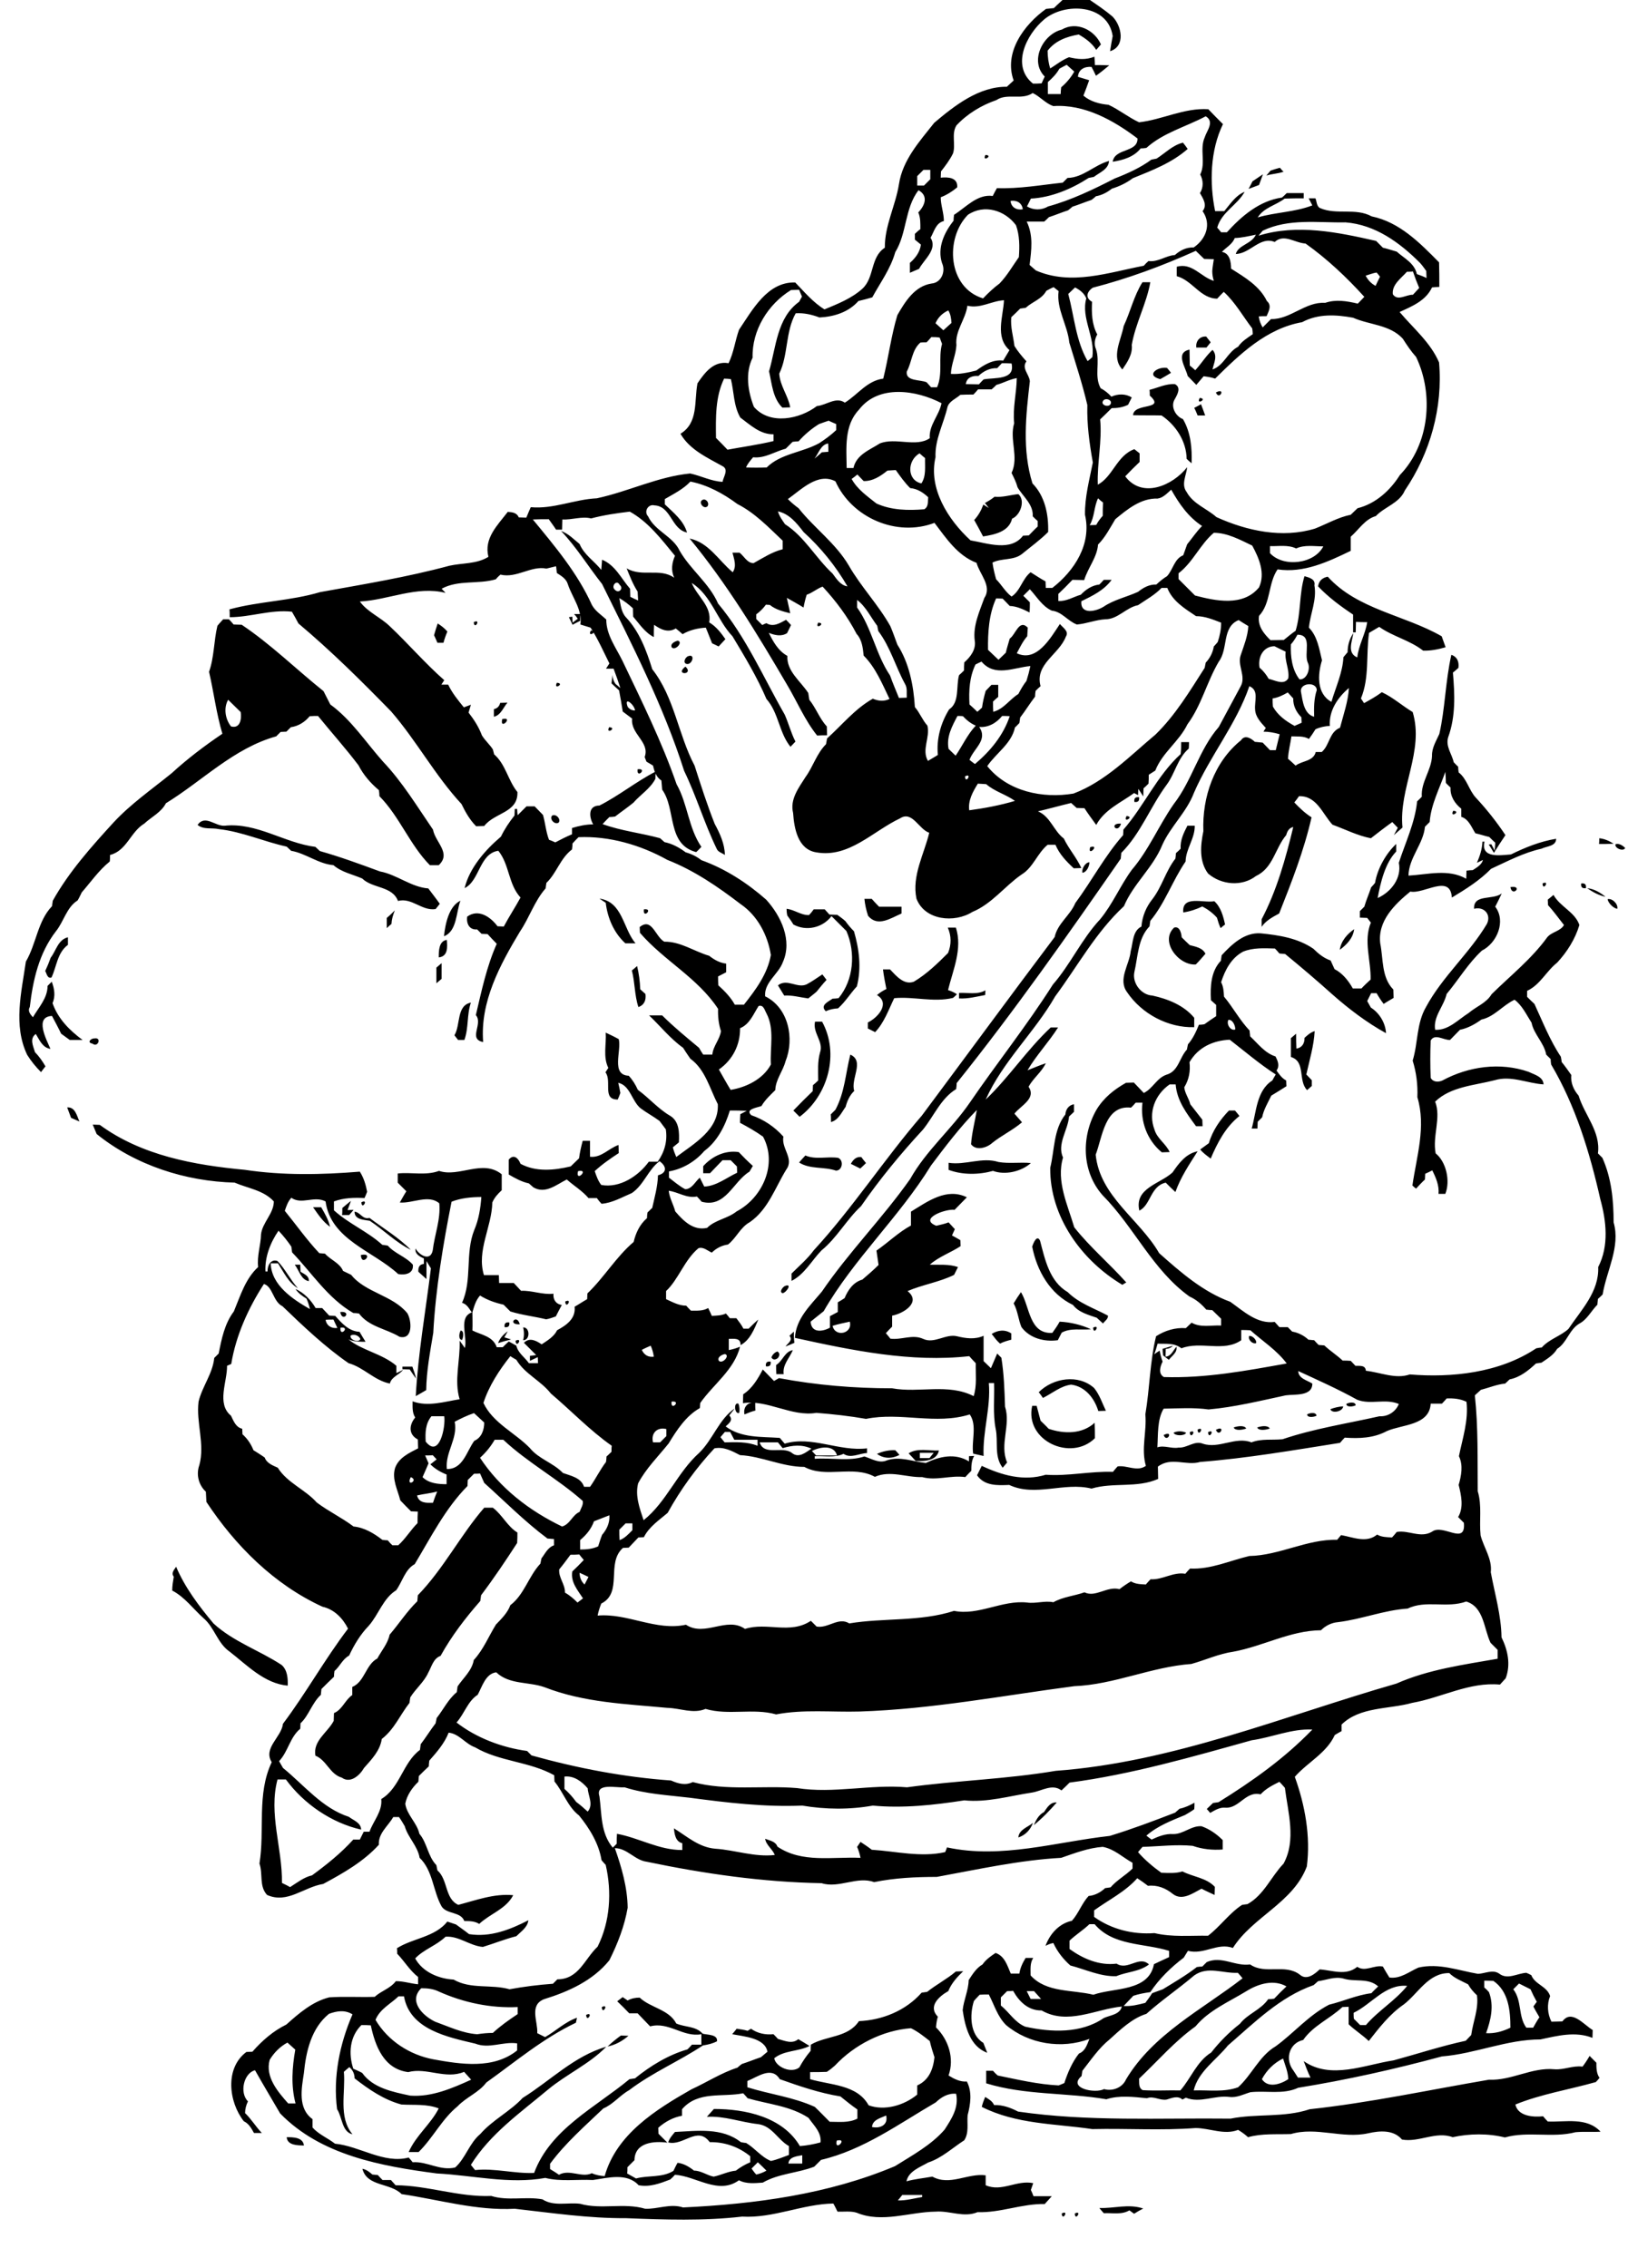 <?xml version="1.0" encoding="utf-8"?>
<!-- Generator: Adobe Illustrator 21.0.2, SVG Export Plug-In . SVG Version: 6.00 Build 0)  -->
<svg version="1.2" baseProfile="tiny" id="Layer_1" xmlns="http://www.w3.org/2000/svg" xmlns:xlink="http://www.w3.org/1999/xlink"
	 x="0px" y="0px" viewBox="0 0 623 868" overflow="scroll" xml:space="preserve">
<path d="M411.3,847.1C414.3,845.6,411.4,850.4,411.3,847.1 M406.3,847.1C409.3,845.5,406.5,850.4,406.3,847.1 M420.7,845
	c5.8,0.2,11.1-1.7,16.8,0.2c-1.2,0.6-2.4,1.3-3.5,2c-0.4-0.3-1.3-0.9-1.8-1.3c-3,1.8-6.6,0.9-9.8,1.1
	C421.9,846.5,421.1,845.5,420.7,845 M109.7,817.9c2.4,0,6.3,0,6.6,3.2C113.9,821,110,821.1,109.7,817.9 M608.3,786.8
	c0.9,0.9,1.7,1.7,2.6,2.6c0,2,0,4.1,1.2,5.8c-0.3,0.4-1,1.2-1.4,1.6c-10.2,2.9-21,4.6-30.8,8.6c1,4.5,6.8,4.9,10.6,4.5
	c0.4,0.5,1.3,1.5,1.8,2c6.8,0.3,14.9-1.8,20.2,3.9c-3.2,0.2-6.4-0.1-9.6,0.2c-8.8,2.3-18.2-0.5-27,2c-6.5-1.6-13.5-1.5-20-0.1
	c-6.4-2.4-12.9,2.1-19.4,0.9c-3.2-3.8-8.5-3.4-12.9-2.4c-9.9,2.2-19.8-2.6-29.6,0.3c-5.5,0.2-11-0.3-16.4,1.2
	c-1.2-1.1-2.5-2-3.8-2.8c-5.3,2.1-10.9-0.7-16.3-0.7c-13.1,1-26.3,0.1-39.5,0.4c-14.3-2.1-29-1.8-42.3-8.5c0.3-1.3,0.8-2.6,1.3-3.8
	c1.3,0.8,2.8,1.6,3.4,3.1c3.3-0.1,6.3,1,9.2,2.5c26.7,3.9,54.2,2.4,81.3,2.7c10-2,20.5-0.3,30.3-3.6c23.1-2.5,45.7-7.4,68.6-11.3
	c8.6,0.4,16.4-4.8,25-4c3.7,0.3,7.1-1.5,10.8-1C606.6,789.6,607.5,788.2,608.3,786.8 M237.6,779c0.7,0,2.2,0.1,2.9,0.1
	c-2.3,2-5,3.5-8,4.1C234.1,781.7,235.8,780.3,237.6,779 M224.3,771.1C227.3,769.6,224.5,774.4,224.3,771.1 M230.3,768.1
	C233.3,766.6,230.4,771.4,230.3,768.1 M389.7,703.2c0.2-3,3.6-3.9,5.6-5.6C394.3,700.3,392.4,702.3,389.7,703.2 M399.5,693.5
	c1.2-1.7,2.4-3.9,4.9-3.7c-2.7,3.1-5.6,6.1-8.8,8.7C396.5,696.5,397.5,694.5,399.5,693.5 M405.2,686.2
	C405.8,686.8,405.8,686.8,405.2,686.2 M66.5,603.4c-1.1-1.4,0.1-2.6,0.9-3.8c3.4,8,8.7,15,14.3,21.7c7.6,7,17.6,10.3,26.1,15.9
	c2.2,2,2.4,5.1,2.3,7.9c-8.9-0.8-15.5-7.8-22.2-13c-4.7-3.2-5.8-9.3-10.1-12.9c-3.9-3.5-7.1-8-11.9-10.5
	C65.9,606.9,66.2,605.2,66.5,603.4 M185.3,577c1.1,0,2.2,0,3.3,0c3.6,2.7,5.6,7.2,9.4,9.5c0,1.3,0,2.6-0.1,4
	c-4.4,6.8-8.9,13.5-13.8,20c-0.1,0.5-0.2,1.6-0.3,2.2c-5.7,6.5-11,13.4-15.2,21c-2.8,1-3.4,4.1-4.7,6.4c-1.6,3.6-4.8,6.1-6.9,9.5
	c-0.1,0.5-0.2,1.5-0.3,2.1c-3.6,4.6-5.8,10.1-10.6,13.8c-0.7,4.6-3.9,7.8-6.8,11.1c-1.6,2.8-5.2,6.1-8.5,3.7
	c-4.6-1.3-5.8-6.7-10.1-8.4c-1-5.7,4.6-8.8,7-13.3c0-1,0.1-2,0.1-3c3.2-1.3,4.2-5,7-6.9c0-1,0-2.1,0-3.1c4.8-2,5.1-8.5,9.6-10.9
	c1.6-3,4-5.7,4.7-9.1c3.6-4.2,6.6-8.9,10.6-12.8c0.1-0.6,0.1-1.7,0.2-2.3C169.8,600.3,176.2,587.5,185.3,577 M333.2,556.2
	C333.8,556.8,333.8,556.8,333.2,556.2 M352,556c0,0.5,0,1.5,0,2c1.2,0,2.5,0,3.7,0c0.4-0.5,1.2-1.5,1.6-2
	C355.5,556,353.8,556,352,556 M347.7,556.2c3.4-2.2,7.8-0.9,11.6-1.1c-0.8,4-5.7,4.2-8.9,4C349.5,558.1,348.6,557.1,347.7,556.2
	 M335.6,556.4c2.2-1,4.6-1.5,7-1.4c0.4,0.4,1.2,1.3,1.6,1.8C341.4,558.3,338.2,558.3,335.6,556.4 M445.3,549.2
	C449.3,547.1,446.6,552.5,445.3,549.2 M462.3,548.1C465.3,546.5,462.5,551.4,462.3,548.1 M455.3,548.1
	C458.3,546.6,455.5,551.4,455.3,548.1 M449.1,548.3c1.4-0.7,3.3-0.7,4.8,0C453.4,549.6,449.6,549.6,449.1,548.3 M478.2,547.2
	C478.8,547.8,478.8,547.8,478.2,547.2 M465.3,547.2C469.3,545.1,466.6,550.5,465.3,547.2 M458.3,547.1
	C461.3,545.6,458.4,550.4,458.3,547.1 M481.1,546.3c1.3-0.5,4.1-1,4.8,0.4C484.6,547.2,481.7,547.7,481.1,546.3 M472.1,546.3
	c1.3-0.5,4.1-1,4.8,0.4C475.6,547.2,472.7,547.7,472.1,546.3 M488.2,545.2C488.8,545.8,488.8,545.8,488.2,545.2 M492.2,544.2
	C492.8,544.8,492.8,544.8,492.2,544.2 M495.2,543.2C495.8,543.8,495.8,543.8,495.2,543.2 M498.2,542.2
	C498.8,542.8,498.8,542.8,498.2,542.2 M500.2,541.3c0.9-0.6,3.5-1,3.6,0.5C502.9,542.3,500.3,542.7,500.2,541.3 M507.2,540.2
	C507.8,540.8,507.8,540.8,507.2,540.2 M509.1,539.3c1.5-0.6,3.3-1,4.9-1.1C513.9,540.2,509.7,541.1,509.1,539.3 M395,538
	c0.4,0,1.3,0,1.7,0c0.5,1.9,1,3.8,1.5,5.7c1,1,2.1,2,3.1,3.1c5.9,2,12.8,2.1,17.6-2.3c0.1,2,0.1,4,0.1,5.9
	C409.8,559.5,392,551.3,395,538 M515.2,537.3c0.9-0.6,3.5-1,3.6,0.5C517.9,538.3,515.3,538.7,515.2,537.3 M284.9,541.3
	c-0.6-2.8,1.3-4.9,4.1-4.5c0,0.8,0,2.2,0.1,3C287.6,540.2,286.3,540.7,284.9,541.3 M282.9,540.7c-1.8,0.8-2.3-4.3-0.3-3.5
	C283,538.3,283.1,539.5,282.9,540.7 M283.2,535.2C283.8,535.8,283.8,535.8,283.2,535.2 M397.5,532.8c5.5-5.5,15.2-7,21.2-1.6
	c2.1,2.6,3.1,5.8,4.5,8.7c-0.7,0-2.2,0.1-2.9,0.1c-1.5-4.9-5-9.4-10.4-10.1c-4,0.5-7.2,3.3-10.8,5.1
	C398.8,534.5,398,533.4,397.5,532.8 M446.2,525.2C446.8,525.8,446.8,525.8,446.2,525.2 M154,523c1.3,0,2.5,0,3.8,0
	c0.5,1.5,1.1,3,1.4,4.6c-0.8-1.1-1.6-2.3-2.4-3.5c-0.7,0-2.1-0.1-2.8-0.1L154,523 M293.1,522.9c-0.2-1.4,0.4-2,1.8-1.8
	C295.1,522.5,294.5,523.1,293.1,522.9 M487.2,519.2C487.8,519.8,487.8,519.8,487.2,519.2 M298.2,523.2
	C298.8,523.8,298.8,523.8,298.2,523.2 M297,522.4c2.5-1.5,3.3-5.2,6.4-5.7c-1.3,3.1-4,5.6-3.5,9.2c-0.7,0-2.1,0-2.8,0
	C297,524.8,297,523.6,297,522.4 M297.5,517.2c0.9,0.6,1,1.4,0.2,2.5c-1,0.8-1.9,0.8-2.5-0.2C295.6,518.4,296.4,517.6,297.5,517.2
	 M444.9,516.2c1-0.3,3-0.9,4-1.2c-0.8,0.8-1.7,1.2-2.8,1.2c0,0.8-0.1,2.3-0.1,3c2.2-0.1,2.9-2.4,4.2-3.8c0.4,2.2-1.7,3.4-2.9,5
	c-0.6-0.4-1.7-1.3-2.2-1.7C445,518.1,444.9,516.8,444.9,516.2 M197.3,513.1C200.3,511.6,197.5,516.4,197.3,513.1 M478,511.3
	c1.2-0.3,3,1.5,2.7,2.7C479.3,514.5,477.5,512.7,478,511.3 M302.1,511.2c0.4-0.4,1.3-1.2,1.7-1.6c0,1.4,0,2.9,0.2,4.3
	c-1.1,0.5-2.3,1-3.4,1.4C301.5,514,303.6,512.9,302.1,511.2 M190.6,514c0.7-1.9,2.1-3.4,3.7-4.5c-0.3,0.6-1,1.7-1.3,2.3
	c0.6,0.2,1.9,0.6,2.6,0.8C193.9,513,192.2,513.5,190.6,514 M379.5,510.5c2.4-1.5,5.1-1.8,7.5-0.2c0,0.6,0,1.8,0,2.4
	c-1.5,0.4-3,0.8-4.3,1.5C381.4,513.1,380.5,511.8,379.5,510.5 M176.3,509.2c1.4,0.1,1,2.7,0.5,3.6
	C175.3,512.7,175.7,510.1,176.3,509.2 M418.3,508.1C421.3,506.5,418.5,511.4,418.3,508.1 M200.2,508c2.7-0.1,2.7,5,0,4.9
	C200.6,511.3,200.6,509.7,200.2,508 M304.2,507.2C304.8,507.8,304.8,507.8,304.2,507.2 M193.1,507.9c-0.2-1.4,0.4-2,1.8-1.8
	C195.1,507.5,194.5,508.1,193.1,507.9 M198.9,506.8C193.9,507.1,197.8,502.5,198.9,506.8 M217.2,504.2
	C217.8,504.8,217.8,504.8,217.2,504.2 M177.2,502.2C177.8,502.8,177.8,502.8,177.2,502.2 M130.2,502.1
	C135,501.6,131,506.5,130.2,502.1 M216.3,498.1C219.3,496.6,216.5,501.4,216.3,498.1 M387.9,498.8c0.9-1.5,1.8-2.9,2.8-4.3
	c3.4,5.5,3.1,16.1,12,15.6c1-1.4,2-2.8,2.8-4.3c4.1,0.2,8.3,1.2,12,2.9c-3.8,0.4-7.8-0.6-11.2,1.3c-0.5,1-1,1.9-1.5,2.9
	c-5.1,0.7-10.7-0.7-13.9-5C389.7,505.1,389.5,501.7,387.9,498.8 M300.5,492.1c2.8-1,0.4,2.6-1,2.8
	C298,494.5,299.6,492.4,300.5,492.1 M112.8,484c0.5,0,1.6,0,2.1,0c0,0.7,0.1,2,0.1,2.7c1.4,0.9,3.3,1.5,3.2,3.6
	C115.2,489.8,114.5,486.2,112.8,484 M138.1,480.3C143.4,479.1,138.3,485.1,138.1,480.3 M395,477.1c0.4-1.3,1.8-4.8,3-2.3
	c1.9,7.2,3.6,15.6,10.6,19.7c4.3,4.3,10.2,6.2,15.4,9c0.1,1.3-1.2,2-1.9,3c-0.8-0.7-1.6-1.5-2.4-2.2c-3.2-1.1-7-2.1-9.1-4.9
	C401.8,495.2,396.8,486.3,395,477.1 M135.7,463.7c2.3,0.3,3,3.1,5.7,2.4c5.3,4,11.3,7.6,15.8,12.2c-5.7-2.8-10.4-7.6-15.7-11.1
	C139.3,466.8,135.6,466.8,135.7,463.7 M119.8,462c0.8,0,2.3,0,3.1,0c1.4,2.4,2.8,4.8,3.4,7.5C123.5,467.5,121.7,464.7,119.8,462
	 M138.3,460.1C141.3,458.6,138.4,463.4,138.3,460.1 M131,462.3c1.1-0.9,2.2-1.9,3.3-2.7c-0.4,1.2-0.9,2.3-1.3,3.5
	c0.6,0,1.8-0.1,2.3-0.1c-0.4,0.5-1.2,1.5-1.7,2c-0.7,0-2,0-2.7,0C131,464.3,131,463,131,462.3 M141.2,458.2
	C141.8,458.8,141.8,458.8,141.2,458.2 M168,448.1c7.7,2.6,16.7-4.6,24,1.3c0,2,0,4.1,0,6.1c-1.5,1.4-2.8,2.8-3.6,4.7
	c-0.2,9.4-6.1,18.5-3.2,27.8c1.9,0,3.8,0,5.7,0c0,0.8,0.1,2.3,0.1,3c1.9,0,3.7,0,5.6,0c0.9,1,1.9,2,2.8,3c4.2-0.2,8.2,1.6,12.4,1.1
	c-0.2,2.2,0.9,4,3.2,4.3c-0.8,1.5-1.6,3-2.3,4.4c-1.2,0.4-2.4,0.9-3.7,1.1c-4.5-1.1-9.2-1.6-13.7-3c-0.9-0.9-1.7-1.7-2.6-2.6
	c-3.2-0.7-6.3-1.8-9-3.5c-1.7,1.9-2.3,4.3-3,6.7c-1.1-1.5-1.9-3.4-3.9-3.9c4-8.8,1.1-18.9,4.7-27.9c1.7-4,2.4-8.3,2.7-12.6
	c-3.8,0-7.9,0.4-11.4,1.8c-3.2,16.1-6.1,33.4-7,50.2c-1.2,7.3-2.6,14.5-2.7,21.9c-1.4,0.8-2.7,1.6-4,2.3c0.9-16.4,3.8-32.7,5.8-48.9
	c-0.6-0.9-1.1-1.9-1.7-2.8c0,2.3,0,4.6,0,6.9c-1-0.9-2.1-1.9-3.1-2.8c-0.1-1.6,0.3-2.8,2.1-3c0-0.5,0-1.6,0-2.1
	c-1.6-0.7-3.5-1.7-3.2-3.8c1.5,2.6,5.7,5.1,6.6,0.7c0.7-6,3.1-11.9,2.5-18c-4.1-3.5-10.2,0.1-15.1-0.3c0.8-1.4,1.6-2.9,2.5-4.3
	c-1.1-1.1-2.2-2.2-3.3-3.3c0-1.2,0-2.4,0-3.5C157.3,448.5,162.9,450,168,448.1 M363,445c6.5,1,12.8-2.3,19.1-0.3
	c4.1,0.7,8.3,0,12.4,0.4c-3.7,3.3-9.9,4.7-14.5,3c-5.4,1.5-11.7,1.6-17-0.4C363,447.1,363,445.7,363,445 M325.6,445.4
	c0.9-1.6,2-2.8,4-2.6c0.4,0.6,1.3,1.7,1.8,2.3c-0.7,0.7-1.4,1.4-2.2,2.1C328,446.6,326.8,446,325.6,445.4 M308.2,442.2
	c3.9,1.7,8.3,0.3,12.5,0.9c2.3,0.9,1.7,4.9-0.8,4.9c-4.6-1.6-9.8-0.4-14.1-3.1C306.5,444,307.4,443.1,308.2,442.2 M448.7,448.7
	c2.4-3.5,5.1-7.2,9.6-8.1c-3.1,4.9-6.5,9.9-8.5,15.6c-1.3-1.2-2.5-2.4-3.7-3.6c-5.9,1.3-5.7,8.6-10.1,10.7
	C434,454.7,443.9,453.1,448.7,448.7 M470.3,425c0.6,0,1.8,0,2.3,0c0.4,0.5,1.3,1.5,1.7,2.1c-5.3,4.2-8.4,10.2-11,16.3
	c-1.4-1.1-2.9-2.1-4-3.5c1.1-0.8,2.2-1.6,3.3-2.4C464,432.7,466.9,428.5,470.3,425 M25.7,423.8c3.1-0.2,3.7,3.2,4.7,5.4
	c-1.1-0.5-2.1-0.9-3.2-1.4C26.7,426.4,26.2,425.1,25.7,423.8 M407.7,426.5c0.1-1.9,1.3-3.6,3.3-3.9c0,0.7,0,2.2,0,2.9
	c-0.5,0.5-1.4,1.3-1.9,1.8c-0.4,5.2-4.7,10.5-2.3,15.7c-2.7,9,1.8,18.2,4.3,26.7c6,7.6,13.6,14,19.9,21.1c-0.4,0.2-1.2,0.7-1.5,0.9
	c-15.6-9.3-27.8-26.1-27.6-44.8C403.6,440.1,403.1,432.3,407.7,426.5 M325.4,403.6c5.6,2.5,0,9.3,1.5,13.9c-1.7,1.6-2.7,3.8-3.3,6.1
	c-1.6,2.2-2.8,5.1-5.6,5.8c0-0.7,0-2.2-0.1-2.9c0.4-0.4,1.3-1.3,1.8-1.8C323.3,418,323.6,410.6,325.4,403.6 M36.2,397.4
	c2.8-0.5,1.3,3.7-0.8,2C33.1,399,34.8,397.3,36.2,397.4 M499.2,397.2c1.2-1.1,2.3-2.1,3.9-2.6c-0.3,5.6-2,11.2-3.2,16.6
	c0.7,0.7,1.4,1.5,2.1,2.2c0,0.5,0,1.6,0,2.2c-0.5,0.4-1.3,1.2-1.8,1.6c-3.6-3.7-0.4-10.9-6.2-12.7c0-2.4,0-4.8,0-7.2
	c0.5-0.4,1.5-1.3,2-1.7c0,1.9,0,3.8,0.1,5.7C498.2,401,499.3,399.3,499.2,397.2 M311.9,391c0.7,0,2,0,2.7,0
	c6.7,12.2,2.3,28.2-8.6,36.4c-0.8-0.8-1.6-1.6-2.4-2.4c2.4-2.5,4.9-5,7.4-7.4c0-0.6,0.1-1.7,0.1-2.3c0.5-0.4,1.5-1.3,2-1.8
	c0-3.6-0.3-7.2,0.7-10.7C315.3,398.7,310.9,395.3,311.9,391 M173.9,396.2c2.4-3.9,0.7-11.4,6.3-12.5c-1.6,4.6-0.8,9.7-2.5,14.3
	c-0.6,0-1.8,0-2.4,0C175,397.6,174.3,396.7,173.9,396.2 M367,380c3.3-0.2,7,0.8,10.1-1c0,0.4-0.1,1.3-0.1,1.8
	c-3.3,0.6-6.6,1.5-10,1.3C367,381.5,367,380.5,367,380 M308.7,376.7c2.1-1.1,4-2.5,6-3.8c0.4,0.5,1.2,1.6,1.6,2.1
	c-1.3,1.4-2.6,3-3.8,4.5c-1,0.9-2.1,1.7-3.2,2.6c-3.1-0.4-6.1-1.3-9.2-1.1c-0.8-1.3-1.6-2.6-2.4-3.9
	C301.2,374.3,305.1,378.4,308.7,376.7 M241.8,371.4c0.5-0.4,1.5-1.2,2-1.7c0.7,2.9,1.1,5.8,1.2,8.9c0.5,0.4,1.5,1.4,2,1.8
	c0.3,2.3-0.4,4.2-2.7,5C242.8,380.9,243,376,241.8,371.4 M167,370.3c0.5-0.4,1.5-1.3,2-1.7c0,2,0,4,0,6c-0.5,0.4-1.5,1.3-2,1.7
	C167,374.3,167,372.3,167,370.3 M167.9,366.4c0-2.4,0-6.3,3.1-6.7C171.2,362.4,171.5,366,167.9,366.4 M19.4,366.5
	c2.1-2.7,2.8-6.9,6.6-7.8c0,0.7,0,2.1,0,2.9c-4.1,3-4.3,8.3-6.3,12.5c-1.6,0.5-1.8-1.5-2.4-2.5C18.1,369.9,18.8,368.2,19.4,366.5
	 M512.7,363.5c0.5-3.4,2.8-6,5.5-7.9C517.8,359,515.4,361.5,512.7,363.5 M449.3,355c2.1-0.7,2.8,2.1,2.9,3.7c1,1,2,2,3.1,3
	c2.2,0.6,4.9,1,6,3.3c-1.2,1.4-2.4,2.8-3.7,4.1C451.1,369.6,443.7,360.3,449.3,355 M362.7,355c0.8,0,2.3,0,3.1,0
	c2.6,8.1-1.1,16.1-3,23.9c1.2,0.4,2.4,0.9,3.4,1.6c-0.4,0.4-1.1,1.1-1.5,1.4c-7.5,1.8-14.9-0.6-22.5,0.1c-2.2,4.5-3.8,9.3-7.3,13
	c-0.9-0.5-1.9-0.9-2.8-1.4c0-0.6,0-1.8,0-2.3c3.8-1.8,8.7-7.3,3.5-10.5c1.1-0.9,2.3-1.7,3.6-2.3c-0.5-2.5-1-5-1.3-7.5
	c0.7,0,2.1,0,2.7,0c2.3,2.4,5.3,6.1,9.1,4.7c4.9-2.9,9.1-7,13.1-11C364.1,361.5,364.1,358.2,362.7,355 M148,351.3
	c1.1-0.9,2.1-1.9,3.1-2.9c-0.7,1.7-1.2,3.4-1.3,5.2c-0.5,0.4-1.4,1.2-1.8,1.6C148,354,148,352.7,148,351.3 M301,347.8
	c3,0.3,5.5,2.5,8.6,2.4c0.5-0.5,1.4-1.6,1.8-2.2c1.4,0,2.8,0,4.2,0c0.5,0.5,1.3,1.5,1.8,2c1,0,2,0.1,3,0.1c1.1,0.8,2.1,1.5,3.1,2.4
	c1,1.4,2.1,2.7,3.3,3.9c2,6.9,2.9,14.1,1.1,21.1c-2.5,2.7-4.4,5.9-7.2,8.4c-1.6,0.1-3.2,0.4-4.7,1.1c-2.3-2.3,0.9-3.6,2.6-4.8
	c0.6,0,1.7-0.1,2.3-0.2c5.8-7,6.6-17.4,3-25.7c-1.9-1.9-3.8-3.8-5.7-5.7c-3.4,4.5-9.7,5.9-14.6,3.2c-0.7-1.2-1.5-2.3-2.3-3.4
	C301.1,349.8,301,348.4,301,347.8 M246.4,348C250.3,347.5,245.9,352,246.4,348 M452.8,349.2c-0.6-6.8,7.8-3.5,11.9-4.3
	c2.5,2.3,3.4,5.7,4.1,8.9c-0.4,0.3-1.3,1-1.7,1.4c-0.6-1.3-1-2.6-1.4-4c-1.6-1.8-3.5-3.2-5.6-4.3C457.8,348,455.4,348.8,452.8,349.2
	 M169.9,358.3c0.5-4.8,1.9-11.5,6.3-13.6C174.5,349.2,174.9,356.4,169.9,358.3 M615.2,344.1c1.8-0.4,4.1,1.9,3.7,3.7
	C617.4,347.6,615.4,345.6,615.2,344.1 M330.8,344c0.7,0,2.1,0,2.8,0c0.9,1,1.8,2,2.8,3c2.9,0,5.7,0,8.6,0c0,0.7,0,2,0,2.6
	c-4.2,1.8-9.1,5.3-12.8,0.9C331.5,348.4,331,346.2,330.8,344 M229.4,343.9c8.9,1.2,9,11.5,13.8,17.1c-1.3,0-2.6,0-3.9,0
	c-4.4-4-6.8-9.7-7.5-15.5C231.2,345.1,230,344.3,229.4,343.9 M607.4,339.9c2.7,0.3,5,1.7,7,3.3C611.9,342.7,609.5,341.4,607.4,339.9
	 M578,339.5C583.1,338.7,578.7,343.6,578,339.5 M605.1,338.1c1.4-0.2,2,0.4,1.8,1.8C605.5,340.1,604.9,339.5,605.1,338.1
	 M590.3,338.1C593.3,336.6,590.4,341.4,590.3,338.1 M414.2,334c-0.3-1.5,1.1-4,2.7-4C416.9,331.5,415.8,333.9,414.2,334
	 M421.2,324.2C421.8,324.8,421.8,324.8,421.2,324.2 M417.2,324.2C421.2,323,416,328.2,417.2,324.2 M618.2,323.1
	c1.3-0.5,2.8,0.5,3.7,1.4C621.4,326,617.8,324.7,618.2,323.1 M545.2,323.2C545.8,323.8,545.8,323.8,545.2,323.2 M612,320.8
	c2,0.2,3.8,1,5.5,2.1c-1.9,0.1-3.7,0.1-5.6,0.1C612,322.5,612,321.3,612,320.8 M424.2,321.2C424.8,321.8,424.8,321.8,424.2,321.2
	 M425.2,319.2C425.8,319.8,425.8,319.8,425.2,319.2 M454.4,316c0.7,0,2.1,0,2.8,0c0.1,4.9-3.4,8.8-3.5,13.7c-5,7.3-7.9,16-13.5,22.7
	c-0.1,0.5-0.2,1.6-0.3,2.1c-4.5,4.7-4.4,11.5-5.8,17.5c-0.9,4.2,2.6,8.8,6.9,9c5.9,1.3,12,3.7,16,8.5c0,1.2,0,2.4,0,3.6
	c-10,0.3-20.1-5.1-25.7-13.4c-3.6-4.9,0.9-10.5,1.4-15.7c0.9-3.2,0.7-7.8,4.1-9.4c0.3-3.9,1.8-7.5,4.2-10.5
	c3.7-4.8,5.1-10.8,8.8-15.5c0.1-0.5,0.2-1.6,0.2-2.1c0.5-0.4,1.4-1.3,1.8-1.7C451.6,321.5,453,318.7,454.4,316 M429,315.2
	C427.7,319.5,424,314.9,429,315.2 M75.6,315.7c2.9-4.1,6.8,0.6,10.4,0.3c12.3-1.3,22.8,6.6,34.7,8.1c0.4,0.4,1.3,1.2,1.7,1.6
	c7.8,2.2,15.4,5,23,7.8c6.5,1.2,11.9,6,18.5,6.5c1.5,2,3,3.9,4.4,5.9c-0.4,0.5-1.2,1.5-1.6,2c-5.3,0.8-9.1-4.5-14.4-3.1
	c-2.2-5.8-9.7-4.7-13.7-8.6c-3.7-1.6-7.9-2.4-11-5.1c-5.8-0.5-10.5-4.5-16.2-5.5c-0.4-0.4-1.3-1.2-1.7-1.6c-8.7-1.9-17-5.7-26-6.7
	C81,316.7,77.9,317.6,75.6,315.7 M431.1,312.3C434.4,312.5,429.5,315.3,431.1,312.3 M211.2,312.2c1.4-1,3.6,1.2,2.6,2.6
	C212.4,315.8,210.2,313.6,211.2,312.2 M556.1,310.3C559.4,310.4,554.6,313.3,556.1,310.3 M433.2,308.2
	C433.8,308.8,433.8,308.8,433.2,308.2 M434.1,306.9c-0.2-1.4,0.4-2,1.8-1.8C436.1,306.5,435.5,307.1,434.1,306.9 M225.2,305.2
	C225.8,305.8,225.8,305.8,225.2,305.2 M244,294.4C248,293.9,243.5,298.3,244,294.4 M245.2,285.2
	C245.8,285.8,245.8,285.8,245.2,285.2 M452,284c0.8,0,2.3,0,3,0c0,0.6,0,1.9-0.1,2.5c-4.3,3.7-5.2,9.5-8.5,13.9
	c-6.2,8.4-9.9,18.6-17.3,26c0,0.5-0.2,1.6-0.2,2.2c-20.2,29.1-40.6,58.2-62.8,85.9c0,0.6-0.1,1.7-0.2,2.3
	c-5.8,3.5-8.5,10.3-12.7,15.5c-8.5,9.2-16.5,18.9-23.7,29.3c-5.5,5.1-9.3,12.2-15.1,16.9c-3.8,3.9-6.5,9.2-11.5,11.7
	c0-0.7,0-2.1,0-2.8c2.9-2.9,6.1-5.6,8.5-8.9c14.9-16.2,27-34.9,41.4-51.6c17-22.8,33.7-45.6,50.8-68.3c1.1-5.2,5.9-8.2,7.9-13
	c6.3-8.5,11.3-18.1,18.3-26c0-0.5,0.1-1.6,0.1-2.1c7.8-8.9,12.9-20.7,21.9-28.9C452,287.1,452,285.5,452,284 M233.1,278.3
	C236.4,278.5,231.6,281.3,233.1,278.3 M192.2,275.2C196.8,274.1,191.1,279.8,192.2,275.2 M191.4,269c0.7,0,2.1-0.1,2.8-0.1
	c-1.6,1.8-2.5,4.8-5.2,5.4c0-0.7,0-2.2,0-2.9C190.3,271.1,191.1,270.3,191.4,269 M213.1,261.3C216.4,261.5,211.6,264.3,213.1,261.3
	 M262.3,255.1C265.8,258.4,257.9,258.5,262.3,255.1 M345.3,840c-0.4,0.5-1.3,1.6-1.7,2.1c3.2,0.1,6.2-0.8,9.3-1.3l0-0.8
	C350.4,840,347.9,840,345.3,840 M287.6,829.9c0.4,0.6,1.3,1.8,1.8,2.3c1.4-0.3,2.7-0.8,3.9-1.5c-1.1-1.1-2.2-2.2-3.3-3.2
	C289.2,828.3,288.4,829.1,287.6,829.9 M301.7,828c1.8,0,3.5,0,5.3,0c0-0.8,0-2.4,0-3.2C305,825.2,301.9,825.4,301.7,828
	 M320.2,819.2C319.2,823.8,324.8,818.1,320.2,819.2 M333.7,814c3.1,0.7,6.3-0.8,5.4-4.4C337,810.6,333.9,811.2,333.7,814 M261,807.2
	c0,0.6,0,1.9,0,2.5c-3.4,0.6-6.5,2.3-9.1,4.6c0,0.6,0.1,1.7,0.1,2.3c1.1,1.1,2.3,2.3,3.4,3.4c-5.2-0.7-12.5-0.1-12.6,6.7
	c-0.9,0.9-1.8,1.8-2.7,2.7c0,0.6,0,1.8-0.1,2.4c1.1,0.6,2.3,1.3,3.4,1.9c4.7-1.3,9.9-0.2,14.3-2.9c0.5-1,1-2.1,1.6-3.1
	c2.4,0.3,4.4,1.5,6.3,3c2.7,0,4.9,1.8,7.5,2.3c2.9-0.6,5.5-2,8.5-2.3c1.7-1.3,3.6-2.4,5.5-3.2c0-0.6,0-1.7,0-2.3
	c-4.4-3.6-9.8-5.5-15.5-5.4c-4.7-6.4-10.1,1.6-15.9,0.1c0.5-1.6,1.6-2.8,2.6-4c8.4-0.4,18-1.8,25.2,3.9c0.5,0.1,1.5,0.3,2,0.3
	c3.4,2,5.8,5.4,9.5,6.9c2.4-0.5,4.7-1.5,6.9-2.3c0-1.2,0-2.3,0-3.4c-4.3-2.4-6.4-7.7-11.8-8.4c-6.5-0.7-12.9-3.2-19.6-2.8
	c0.9-1,1.8-2,2.7-3c12,0,26.3,3,32.9,14.2c2.7-0.2,5.3-0.7,7.9-1.4c0.4-3.9-2.6-6.5-4.6-9.4c-7-4.6-15.4-5.2-23.3-7.5
	c-0.4-0.5-1.3-1.5-1.7-1.9C276.4,802.7,267.1,800.1,261,807.2 M286,796.4c0,0.6,0,1.8,0,2.4c8.6,2.7,17.4,3.7,25.8,7.5
	c2,1.9,3.8,3.8,5.7,5.7c3.6,0,7.3,0.5,10.6-1.2c0-1.2,0-2.3,0-3.5c-2.3-1.6-4.4-3.3-6.5-5c-8-1.3-15.6-3.9-23.2-6.6
	C295.3,790.6,290,794.8,286,796.4 M482.9,795.7c2.4,3.6,7.2,1.9,10.1,0c-0.1-2.8-1.2-5.3-2-7.9C487.5,789.5,484.7,792.3,482.9,795.7
	 M103.2,788.3c-1.8,6.5,3.1,12.2,7.1,16.7c0.7,0,2.1,0,2.8,0c-1.8-6.8-1.3-13.8-0.1-20.6c-1-0.9-2-1.8-3-2.7
	C107.2,783.2,104.9,785.5,103.2,788.3 M319.5,790.5c-1,0.9-2,1.7-3.1,2.4c-2.1,0.1-4.3,0.1-6.4,0.1c0,0.7,0,2,0,2.7
	c7.7,2.3,18,2,22.4,10c6.1,2.2,13.5,0.1,18.6-4.1c0-1.2,0-2.4,0-3.5c4.5-2,6.1-6.2,6.6-10.8c-0.7-2.1-1.3-4.1-1.8-6.2
	c-2.3-1.8-4.5-3.6-7.2-4.9C337.8,777,327,782.5,319.5,790.5 M138.3,775c-4.5,4.4-5,11-3.1,16.7c1.1,0.5,2.3,1,3.4,1.6
	c4.1,5.8,11.8,7.3,18.4,8.7c8.2,0.6,16-2.8,23.3-6.1c-0.9-1-1.8-2-2.7-3c-7.1,3-14.4-1.8-21.4,0.1c-9.3-1.2-12.6-9.9-14.3-17.9
	C140.6,775,139.5,775,138.3,775 M152.5,764c-3,2.9-7.1,4.8-8.8,9c4.7,8,13.1,13.4,22.1,15.1c10.5,1.9,23,3.9,32.1-3.4
	c0-0.7,0-2,0-2.7c-5.4-0.8-10.7,2.2-16,0.1c-10.6-2.5-25.1-5.4-27.3-18.1C154.1,764,153.1,764,152.5,764 M392.9,762c0.5,1,1,2,1.5,3
	c1.3,0,2.7,0,4,0c-0.9-1-1.8-2-2.7-3C395,762,393.6,762,392.9,762 M385.4,762c-0.8,0.8-1.6,1.6-2.4,2.4c0,1,0,2.1,0,3.1
	c3.2,2.6,5.4,6.5,9.3,8.1c9.9,2.2,21.4,2.7,30.1-3.3c2.4-1.1,6.2-1.3,6.9-4.4c-10.1,1-20.7,7.2-30.7,1.5c-5.1,0.1-8.6-3.4-10.9-7.5
	C387.2,762,386,762,385.4,762 M161.2,760.9c-5,4.9,0.5,10.5,5.3,12.8c5.3,1.9,10.4,4.4,16.1,4.8c2-0.3,4-0.5,6-0.5
	c2.9-2.7,6.2-5,9.5-7.2c0-0.7,0-2,0-2.7c-10.3,0.5-20.7-1.7-30.1-5.9C165.8,761.1,163.5,760.9,161.2,760.9 M518,770.3
	c0,0.6,0,1.7,0.1,2.3c0.8,0.8,1.6,1.6,2.4,2.4c0.5,0,1.6,0,2.2,0c4.8-5.6,11.2-9.3,15.8-15C530.1,759.2,524.9,767,518,770.3
	 M581.3,759.1c-0.7,0.7-1.5,1.5-2.2,2.2c3.4,4.4,1.8,10.4,5,14.7c0.7,0,2,0,2.6,0c0.8-1.4,1.5-2.7,2.4-4c-0.8-1.4-1.6-2.7-2.3-4.1
	c0.3-0.5,1-1.4,1.3-1.8c-0.9-1.6-1.7-3.2-2.4-4.8C584.2,760.6,582.8,759.8,581.3,759.1 M477,762c-6.7,4.1-14.5,7.4-19.5,13.5
	c-8,5.7-14.5,13.3-21.6,20c0.1,1.6-0.3,3.5,1.4,4.4c4.8,0.3,9.6,0,14.4,0.1c4.1-4.7,6.3-11.1,11.8-14.5c3.2-4.1,6.9-7.8,11-11
	c2.9-3.8,8-5.3,10.8-9.4c0.6,0,1.7-0.1,2.3-0.2c1.5-1.6,3.1-3.2,4.7-4.7C487.4,757.4,481.5,759.2,477,762 M568,758
	c0,0.6,0,1.9,0,2.6c0.5,0.4,1.4,1.3,1.8,1.8c2,5.3,0.7,10.6-1.1,15.7c3.3,0.2,6.4-0.7,9.3-2.1c0-6.5-0.7-13.9-6.5-17.9
	C570.4,758,569.2,758,568,758 M504.4,758.2c-0.4,0.4-1.3,1.1-1.7,1.5c-12.9,4.5-22.7,14.4-32.8,23.1c-4.4,5.5-11.4,10-13.1,17.2
	c5.7-0.2,11.5,0.8,17-1.2c5.3-4.8,8.1-12,14.4-15.7c7-5.1,12.5-11.8,20.4-15.9c5.4-1.3,10.6-3.7,16.2-4.4c0.8-0.9,1.7-1.7,2.6-2.6
	c-3.8-3.4-8.9-1.6-13.3-3C510.7,756.3,507.5,757.8,504.4,758.2 M537.2,767.1c-5.4,3.7-9.4,8.9-13.4,14c-2.4-2.3-5.3-4.1-7.7-6.4
	c0-2.3,0-4.5,0-6.7c-0.6,0-1.8,0.1-2.4,0.1c-4.8,4.5-11.2,7.1-15,12.6c-5,1.1-6.9,6.6-4.3,10.9c0.8,1.1,1.5,2.3,2.3,3.5
	c1.6,0,3.2,0,4.8,0c-1-2-1.8-4.2-2.6-6.3c10.4,7.2,23.2,1.4,34.4-0.3c9.2-2.5,18.3-5.5,27.6-7.5c0.7-0.7,1.4-1.5,2.1-2.2
	c0.7-5.1,2.9-10,2.2-15.2c-1.3-1.2-2.5-2.6-3.4-4.2c-2.5-1.3-5.2-2.3-7.2-4.3C546.6,755,542.7,762.9,537.2,767.1 M457,756
	c-6,5.1-12.5,9.5-18.3,14.7c-5.5,1.7-10,6.1-14.1,9.8c-4.1,3.3-7.1,7.8-10.4,12c-0.1,0.5-0.2,1.5-0.3,2c-5.5,4.7,5.2,6.8,8.6,5
	c3.2,0.9,7-0.5,8.4-3.7c10.4-17.4,29.1-26.7,44.6-38.7c-0.4-0.5-1.3-1.6-1.8-2.1C468,755.3,462.2,752.3,457,756 M216,679.9
	c0,1.5,0,3.1,0,4.7c1.7,1.5,3.2,3.2,4.5,5c1.5,1.1,3,2.4,4.4,3.7c2.3-2.7,0.2-5.9,0-8.9C222.6,681.7,219.6,679.5,216,679.9 M479,666
	c-22.6,6.3-46.1,13.1-69.7,16.2c-1,1-2,2-3.1,3c-3.5-2.7-7.5,0.2-11.2,0.8c-8.7,1.3-17.2,3.9-26,3c-11.6,1.8-23.4,3.1-35,2
	c-8.9,1.6-18.1,1.5-27,0c-14.5,0.6-28.7-1.1-43-3c-8.3-1-16.9-1.4-25-4c-3.1,0.3-11.3-1.9-9.6,3.5c0.9,6.7,0.4,14,5.1,19.6
	c0.4-0.4,1.1-1.1,1.5-1.5c0-1.3,0-2.5,0.1-3.8c8.3,1.5,16.2,6.3,25,6.2c0-0.6,0-1.9,0-2.6c-2.6-0.6-3-3.5-3.2-5.7
	c5,3.1,9.6,7.3,15.8,7.8c7.6,0.5,15.1,3.3,22.8,2.4c-0.9-2.3-3.3-3.7-3.7-6.2c1.8,0.7,4,1,4.7,3c9.4,6.4,21.1,3.8,31.8,4.3
	c-0.3-1.5-0.7-2.8-1.3-4.2c0.3-0.5,1-1.4,1.3-1.9c1.5,1,2.9,1.9,4.3,3c9.4,0.6,18.8,3,28.1,0.9c0.2-0.4,0.5-1.3,0.7-1.8
	c20.8,4.5,41.7-2.1,62.3-4.4c8.5-2.6,16.7-5.7,25-8.9c0.4-0.4,1.3-1.1,1.7-1.5c2-0.4,3.9-1.3,5.7-2.3c0,0.6,0,1.9-0.1,2.5
	c-1.1,0.8-2.3,1.5-3.5,2.2c-5.1,2.1-10.6,4.2-14.8,7.9c0.5,0.4,1.5,1.2,2,1.5c2.6-1.2,5.3-2.3,8.2-2.1c3.9,0.1,7-3.3,10.9-3
	c3.1,1.1,5.8,3,8.1,5.3c0,1.2,0,2.4,0,3.6c-3.9,0.3-7.8-0.1-11.5-1.4c-6.4-0.6-12.6,0.2-19.2,0.4c-0.4,0.5-1.3,1.5-1.7,2
	c2.6,3,5.7,5.6,8.9,7.9c2.7,0.1,5.5,0.3,8.1-0.5c4.1,2.1,9.1,2.4,12.4,5.9c0,0.8-0.1,2.3-0.1,3.1c-1.7-0.8-3.3-1.5-5-2.4
	c-3.3,1.7-7.4,4.8-11,2c-2.7-2.2-5.9-3.5-9.5-3.1c-1.3-1-2.7-2-4.1-2.9c-4.6,5.2-11,8.3-16.5,12.3c0,0.6,0,1.9,0,2.5
	c6.7,4.8,14.9,6.8,23.1,6.2c6.7,1.6,13.6,0.9,20.5,1c4.7-3.6,8-8.5,13-11.8c0.5-0.1,1.5-0.2,2.1-0.3c6.3-3.5,9-10.5,13.8-15.5
	c4.9-9,1.7-19.5,0.5-29c-0.7-0.8-1.4-1.6-2.1-2.3c-2.6,1.3-5.2,2.6-7.2,4.8c-5.7-1.4-8.2,5.5-13.5,5.1c-2.2-0.2-4,1-5.8,2
	c-0.3-0.4-1-1.2-1.3-1.5c0.8-0.8,1.6-1.5,2.4-2.3c0.5-0.1,1.6-0.2,2.1-0.3c12.9-8,25.3-16.8,35.9-27.8
	C494.3,661.5,486.8,664.9,479,666 M538.7,615.6c-9.1,0.6-17.6,4.1-26.7,5.2c-2.5,0.2-4.8,1.4-6.5,3.1c-11.7,0.1-22.1,6.1-33.5,8.2
	c-5.6,0.8-10.7,3.2-16.1,4.7c-15.3,1.1-29.5,7.9-44.8,8.5c-27.4,3.6-54.5,8.8-82.1,9.7c-10.7,0.3-21.5-0.9-32,1.1
	c-8.8-2.5-18.2,0.5-27-2.1c-4.8,2-9.7-0.3-14.6-0.4c-15.8-1.5-31.9-2-47-7.9c-6.2-2.2-13.4-0.9-18.5-5.7c-4.1,0.5-5.4,5.5-7.1,8.6
	c-3.8,2.4-5.1,7.3-8.1,10.6c7.6,5.9,17.4,9.6,27,10.9c0.4,0.4,1.3,1.3,1.7,1.7c17.6,4.9,35.3,8.3,53.4,9.6c2.7,1.2,5.5,2,8.3,0.6
	c13,3.5,26.7,1.2,39.9,2.3c14,2.2,28-1.5,42.1-0.3c18.9-2.6,38-3.1,56.9-6.3c45-3.3,87.3-21,130.4-33.4c12.2-5.4,25.6-7.2,38.7-9.5
	c0-1.1,0-2.3,0-3.4c-0.9-0.9-1.8-1.8-2.7-2.7c-2.6-5.4-2.5-13.7-9.3-15.8C553.7,615.6,545.7,612.2,538.7,615.6 M221.8,601.9
	c0,1.7,0.6,3.3,1.9,4.5c0.5-1,1-1.9,1.5-2.9C224.1,603,223,602.4,221.8,601.9 M218.3,595c-1.4,1.9-2.8,3.8-4.3,5.6
	c-0.3,3.2,2.3,5.7,2.2,8.9c1.8,1,3.4,2.4,4.8,3.8c0.5-0.4,1.6-1.2,2.1-1.6c-2-3.1-4.8-6.2-4.1-10.3c1.5-1.4,3-2.9,4.4-4.4
	c-0.4-0.5-1.3-1.5-1.7-2.1C220.5,595,219.4,595,218.3,595 M239.4,583c-0.8,0.8-1.6,1.6-2.4,2.4c0,1.3,0,2.6,0.1,4
	c2-0.7,3.4-2.3,4.9-3.8c0-0.7,0-2,0-2.6C241.4,583,240.1,583,239.4,583 M227.3,582.2c-1,2.9-3,5.3-5.3,7.2c0,1.2,0,2.4,0,3.6
	c2.4,0,4.7-0.2,6.9-1.2c0.5-1.5,0.9-2.9,1.5-4.4c1.8-2.1,3-4.6,2.8-7.5C231.2,580.7,229.3,581.4,227.3,582.2 M159.6,572.3
	c0.7,3,3.6,2.9,6.1,2.8c0.5-1.5,1-2.9,1.6-4.3C164.8,571.5,162.2,571.7,159.6,572.3 M157.2,565.3
	C155.1,569.3,160.5,566.6,157.2,565.3 M181.4,564c-0.8,0.8-1.6,1.6-2.4,2.4c0,0.6-0.1,1.7-0.1,2.3c-8.5,8.6-14,19.6-20.2,29.9
	c-3.7,2-4.7,6.7-7.1,10c-5,3.1-6.7,9.3-10.5,13.6c-3.2,3.3-5.6,7.3-7.5,11.4c-2.5,1.3-3.5,4.1-5.6,5.9c-0.1,0.5-0.2,1.6-0.2,2.2
	c-1.6,1.5-3.2,3.1-4.8,4.7c0,0.5-0.2,1.6-0.2,2.2c-3.4,3.1-4.7,8.1-7.8,10.9c0,0.5-0.1,1.6-0.1,2.1c-4,3.3-4.6,8.7-8.1,12.4
	c0.5,0.9,1,1.7,1.5,2.6c8.1,6.6,15,15.4,25.2,18.7c1.8,1.4,4.6,2.2,4.7,4.9c-11.4-2.6-22-9.9-28.8-19.2c-1.1,0-2.2,0-3.2,0
	c-3.5,13.1,1.9,26.4,1.7,39.6c1,0.5,2.1,1,3.1,1.6c2.7-1.7,5.3-3.8,8.4-4.5c5.6-4.1,11.1-8.5,15.8-13.7c0.6,0,1.9,0,2.5,0
	c0.5-1,1-2,1.5-3c0.6,0,1.6,0,2.2,0c1.5-4.2,5-7.8,4.5-12.5c7.2-4.3,8.2-13.9,14.8-18.8c0.1-0.5,0.2-1.6,0.3-2.2
	c2-2.6,3.7-5.4,5.7-8c0.1-0.5,0.3-1.5,0.4-2c2.6-3.3,4.4-7.2,7.7-9.9c0.1-0.5,0.2-1.6,0.3-2.2c2.2-3.3,5.5-6,6.2-10.1
	c3.7-4,5.7-9.1,8.5-13.6c2.1-2.2,4.4-4.4,5.5-7.4c5.3-4,7-11.1,11.5-15.9c0.1-0.5,0.3-1.5,0.4-2c1.4-1.8,2.4-4.2,4.8-5
	c0-0.6,0-1.8,0-2.4c-0.6,0-1.9-0.2-2.5-0.2c-8.7-6.5-16.3-14.2-24.2-21.3c-0.5-1.2-1.1-2.4-1.6-3.6C183.1,564,182,564,181.4,564
	 M162.7,557c0.4,1,0.9,2,1.3,3c-0.8,1.8-1.5,3.6-2.3,5.3c2.4,2.4,6,2.7,9.2,2.7c0-1.2,0-2.5,0-3.7c-2.3-0.9-4.5-2.2-6.2-3.9
	c0.6-0.5,1.8-1.4,2.4-1.9c-0.4-0.4-1.1-1.2-1.5-1.6C164.9,557,163.5,557,162.7,557 M310.7,555.3c0.4,0.4,1.2,1.3,1.6,1.7
	c2.6,0,5.3,0,8,0C319.2,552.8,313.7,553.7,310.7,555.3 M290.7,552c1.7,5.3,8.7,1.3,12.3,4c2.6,2.2,5.3-0.1,7.5-1.6
	c-3.6-1.7-7.3-1.3-11-0.2c-0.5-0.6-1.4-1.7-1.8-2.2C295.3,552,293,552,290.7,552 M189.3,551c-1.5,2.6-3.4,4.9-5.6,6.9
	c7.6,11.6,18.9,20.3,31.4,26.3c3.1-0.9,3.9-4.4,6.7-5.6c0.5-1.4,1.5-2.7,1.2-4.2c-9.6-8.5-21-14.6-30.4-23.4
	C191.5,551,190.4,551,189.3,551 M277.4,548c-0.4,0.5-1.3,1.5-1.7,2c0.4,0.5,1.2,1.5,1.6,2c4.2-0.1,8.6-0.3,12.6,1.3
	c0-0.6,0-1.7,0-2.3c-2.9,0-5.9,0-8.9,0c-0.5-1-1.1-2-1.6-3C279,548,277.9,548,277.4,548 M249.9,552c0.7,0,2,0,2.7,0
	c0.8-0.8,1.6-1.6,2.4-2.4c0-0.7,0-2,0-2.7C251.5,546,249,548.5,249.9,552 M165.1,542c-2.3,2.8-2.4,6.3-2.2,9.7
	c5.2,6.6,7.7-5.6,7.1-9.7C168.4,542,166.8,542,165.1,542 M174,544.1c1.3,6.4-3.7,11.7-3,18.1c6.2,0.1,7.5-6.7,10.5-10.8
	c2.8-1.2,3.8-4.2,3.8-7c-1.3-1.2-2.6-2.4-3.9-3.6C178.7,541.7,176.3,542.9,174,544.1 M227.2,539.2
	C227.8,539.8,227.8,539.8,227.2,539.2 M257,536.4C256.5,540.3,261,535.9,257,536.4 M496.8,524.7c0.1,2.9,3.4,3.5,5.4,4.8
	c0,5-6.8,4-10.2,4.5c-9.8,2.1-19.5,4.5-29.5,5.4c-5.7-0.8-11.5-0.4-17.2-0.3c-2.5,4.1-2.1,10-2.4,14.8c2.6-0.9,5.4,0.6,8.1,0.1
	c3.3,0.2,6.1-2.8,9.3-1.5c6.2,2.1,12.5-2.9,18.6-0.5c3.8-1.5,7.9-0.8,11.9-1.2c12.1-4.1,24.7-6,37.1-8.8c3.2,0.2,6.2-1.7,7.4-4.7
	c-5.3-2.2-10.6,0.4-15.9-1.6C512.2,531.7,504.4,528.2,496.8,524.7 M195.3,519c-4.3,5.4-8.2,11.4-10.3,17.9
	c3.6,7.7,12.1,11.4,17.8,17.3c3.4,4.2,8.9,5.6,12.6,9.5c3,1.1,7,1.8,8.1,5.3c0.6,0,1.7,0,2.3,0c2.2-3.1,3.8-6.5,6.1-9.5
	c0.1-0.5,0.2-1.6,0.2-2.1c0.5-0.4,1.4-1.3,1.9-1.8c0-0.6,0-1.7,0.1-2.3c-8.4-5.9-15.5-13.4-23.3-20c-3.8-4.9-10-7.5-13.2-12.9
	C196.8,519.9,196,519.5,195.3,519 M277.4,518.2c-1.1,0.2-3.1,1.2-2.3,2.6C276.5,522.1,279.5,518.7,277.4,518.2 M245.6,516.6
	c0.9,1.9,2.4,2.9,4.6,2.6c-0.2-1.5-0.6-2.9-1.2-4.2C247.9,515.5,246.7,516,245.6,516.6 M134.2,511.1c-0.6,1.6,3.2,3,3.7,1.3
	C137.3,511.1,135.5,510.4,134.2,511.1 M475,509c0,1.3,0,2.6,0,3.9c-6.7,4.7-15.5,0.2-22.9,3.1c-2.8-2.2-5.9-1.6-9.1-1.8
	c-0.4,1.4-0.8,2.8-1.3,4.1c0.5-0.4,1.5-1.1,2.1-1.4c0.2,1.4,0.6,2.8,1.1,4.2c-0.9,1.8-1.8,4.6,0.5,5.9c15.9,0.5,31.4-2.4,47-5.2
	c-3.8-5.1-9.2-8.5-13.9-12.7C477.3,509,476.2,509,475,509 M130.3,508.1C129.9,512.1,134.3,507.5,130.3,508.1 M124.6,505.1
	c0.4,2.3,2.3,3.4,4.5,3.1c-0.5-1.1-1-2.1-1.5-3.2C126.9,505,125.4,505,124.6,505.1 M221.2,448.2
	C220.1,452.8,225.8,447.2,221.2,448.2 M279.3,425c-1.8,5.9-4.8,11.8-9.8,15.5c-3.4,4-8.3,6.9-13.5,7.8c0,0.6,0,1.8,0,2.4
	c2,1.5,3.9,3.2,6.2,4.4c2.6,0,3.8-2.9,5.6-4.4c0.6,1.1,1.1,2.3,1.7,3.4c4.7-0.2,8.5-3.4,12.6-5.3c0-0.6-0.1-1.8-0.1-2.4
	c-0.8-0.8-1.6-1.6-2.4-2.4c-1.1,0-2.1,0-3.1,0c-1.6,1.7-3.2,3.3-4.8,5c-0.6,0-1.9,0-2.6,0c0-0.7,0-2,0-2.7c3.4-3.8,8.4-6.2,13.6-5.4
	c1.7,1.8,3.5,3.6,5.4,5.3c-0.4,0.7-0.9,1.5-1.3,2.2c-6.3,3.8-9.1,14-18.3,11.5c-0.4-0.5-1.3-1.5-1.8-2c-3.9,0.8-7.1-1.7-10.8-2.2
	c0.3,2.8,1.8,5.2,2.5,7.9c3.1,3.6,6.9,7.5,12.2,6.3c3.1-3.1,7.8-3.5,11.3-6.3c10-5.3,15.7-18.2,10.1-28.6c-2.8-2-5.8-3.7-8.8-5.3
	c0-1.1,0-2.2,0.1-3.3c0.6-0.3,1.9-1,2.5-1.3C283.5,425,281.4,425,279.3,425 M470.1,390.3c-0.9,1.5,0.7,4.3,2.6,3.7
	C472.8,392.6,471.7,390.1,470.1,390.3 M290.3,385c-2,3.1-3.4,7-7.1,8.5c0.1,6.4-2.9,12.2-8.1,15.8c1.5,2.6,2.9,5.2,4.5,7.8
	c6-1,12.4-4.1,15.4-9.7c-0.4-6.5,1.5-13.5-1.7-19.6C292.6,386.6,292.2,384.4,290.3,385 M555.4,250.6c2.3,0.8,3,2.7,2.7,5
	c-0.5,0.5-1.6,1.4-2.1,1.8c0.7,8.3,1.1,16.7-1.8,24.7c-1.1,3.5,1.4,6.4,2.1,9.6c0.4,0.4,1.2,1.3,1.7,1.7c0,0.6,0.1,1.6,0.2,2.2
	c3.2,2.5,3.9,6.8,6.6,9.7c4.1,4.4,7.9,9.2,11.3,14.3c-1.5,2.2-3,4.5-4.4,6.8c-0.7-1.1-1.3-2.2-2-3.2l1-0.1c0.3,0.6,1,1.8,1.3,2.5
	c0-0.8,0.2-2.3,0.2-3.1c-0.8-0.7-1.6-1.5-2.3-2.2c-1.8-0.4-3.5-1-5.3-1.4c-1.5-2.3-2.5-5.4-5.4-6.3c0-1,0-2,0-3.1
	c-2.5-2-4.3-4.8-4.1-8.1c-0.4-0.4-1.4-1.3-1.8-1.8c0-1.4-0.1-2.8-0.2-4.2c-2.2,6.3-5.5,12.5-6,19.2c-0.4,0.4-1.3,1.3-1.8,1.8
	c-0.6,6.6-6.2,11.9-6.3,18.7c7.4-0.4,15.2-2.7,22.1,1.2c0-0.8,0.1-2.4,0.1-3.1c0.6-0.1,1.8-0.2,2.4-0.2c1.5-1,3.4-2,3.9-3.9
	l-2.3,1.1c1.1-2.6,2-5.3,2.1-8.1h0.8c-1.5,6.5,6,5.2,10.1,4.9c5.5-2.7,11.2-5,17.3-6c0,2.9-3.6,2.8-5.6,3.8
	c-6.8,1.5-13,4.8-19.3,7.7c-4.4,4.5-9.7,7.8-15,11c-0.6-9.2-10.7-1.2-15.9-2.3c-6,4.9-12.6,11.3-11.5,19.9c1.2,5.9,0.4,12.9,5,17.6
	c0,1.1,0.1,2.1,0.1,3.2c-1.3,0.8-2.6,1.5-3.8,2.3c-1-1.3-1.9-2.7-2.7-4.1c-0.5,0-1.5,0-2.1,0c-0.5,1-1,2-1.5,3
	c0.5,0.8,0.9,1.7,1.4,2.5c3.3,2.1,5.6,5.9,5.8,9.8c-7.3-4-14.4-9.4-20.6-14.9c-5.9-5.3-11.9-10.4-18-15.4c-0.5-0.1-1.7-0.1-2.2-0.2
	c-0.4-0.5-1.3-1.5-1.7-1.9c-4.1-0.1-8.3-0.4-12.2,1.2c-4.5,2.4-6.9,7-8.4,11.7c0.9,1.7,1,3.6,1.1,5.5c3.5,4.2,6,9,9.8,13
	c0,0.6,0.2,1.6,0.2,2.2c3,2.8,5.6,6.4,9.7,7.7c0.9,1.7,1.7,3.6,0.4,5.4c1,1.4,2.1,3,3.7,3.8c0,0.6,0.1,1.7,0.1,2.2
	c-1.9,1.2-3.8,2.4-5.8,3.6c-1.3,2.7-2.9,5.3-3.5,8.3c-0.4,0.4-1.3,1.3-1.7,1.7c0,0.6-0.1,2-0.1,2.6c-0.5,0-1.6,0-2.2,0
	c1.8-6.3,1.8-14.5,7.9-18.4c0.4-0.8,0.9-1.6,1.3-2.3c-6.2-4-11.8-8.8-17.6-13.3c-6.4,0.3-12.1,2.9-15.4,8.6c0.4,3.4-0.2,6.7-2,9.6
	c0.2,2.3,1.8,4.3,2.3,6.5c1.5,2,3.1,3.9,4.6,5.9c0,0.6,0.1,1.9,0.1,2.5c-0.6,0-1.9,0-2.5,0c-3.6-4.9-7.3-9.7-7.8-16
	c-0.6,0-1.8,0-2.3,0c-5.6,3.9-8.3,10.8-5.8,17.3c1,3.5,4.4,5.4,5.8,8.6c-0.7,0-2.2,0.1-3,0.1c-5.6-4.6-8.3-11.9-7.4-19
	c-0.6,0-1.9,0-2.6,0c-0.4,0.5-1.3,1.5-1.8,1.9c-10-1.1-10.9,11.2-13.5,18c1.6,16,16.8,24.7,24.3,37.7c8.2,7.3,16.8,14.8,27.2,18.6
	c5.1,3.6,10.3,8.6,17,7.7c0.5,0.5,1.3,1.5,1.8,2c1.1,0,2.1,0,3.2,0c0.4,0.4,1.3,1.3,1.7,1.7c2.3,0.4,4.5,1.5,6.2,3.1
	c0.5,0,1.6,0.2,2.2,0.2c0.4,0.5,1.3,1.4,1.7,1.8c0.5,0.1,1.6,0.1,2.2,0.2c2.2,2.1,4.8,3.7,7,5.8c1,0,2,0,3.1,0.1
	c0.5,0.5,1.3,1.4,1.8,1.9c1.6,0.1,3.8-0.4,4,1.9c5.6,0.6,11.3,3.3,16.8,1.4c15.9,1.3,34.2-0.5,48.4-10c0.5-0.1,1.5-0.3,2.1-0.3
	c2.8-3.2,7.1-4.3,10.2-7.1c4.9-7.3,11.8-14.3,11.4-23.7c4.2-8.1,3.1-17.7,0.8-26c-4-17.8-9.5-35.8-18.8-51.5
	c-0.1-0.5-0.2-1.6-0.2-2.1c-0.4-0.4-1.3-1.3-1.7-1.7c-0.8-4.5-4.7-7.7-5.6-12.2c-2-3.1-3.5-6.5-6.5-8.8c-4.5,2.1-7.7,6.5-12.7,7.6
	c-2.5,1.8-5.2,3.3-8.2,3.9c-1.3,1.3-2.5,2.6-3.8,3.9c-2.5,0.1-5.8-2.6-7.4,0.2c-0.2,4.8-0.2,9.5,0,14.3c0.9,1.7,3,1.7,4.5,1
	c10-5.4,22.1-7.1,33-3.3c2.2,1.1,5.5,1.8,5.7,4.8c-6.3-0.4-12.4-3.5-18.7-1.6c-7.7,2-16.8,2.4-22.8,8.2c2.4,6.1-1.1,13.2,0.2,19.8
	c4,3.2,5.7,10.5,3.7,15.5c-0.7,0-2,0-2.6,0c0.3-3.2-1-6.2-2.4-9c-0.9,0.5-1.8,0.9-2.7,1.3c0,0.6-0.1,1.7-0.1,2.2
	c-1.2,1.1-2.3,2.3-3.4,3.5c-0.4-0.3-1.1-0.9-1.4-1.2c1.6-11.1,5.3-22.5,1.9-33.8c0.2-4.8-0.4-9.5-1.8-14c2.1-6.8,1.4-14.1,5.1-20.5
	c6.3-11.7,16.6-20.5,23.3-31.8c1.8-3.6-1.1-6.8-4.9-5.8c-0.3-5.8,7.3-3.2,10.6-5.9c-0.8,1.7-1.6,3.4-2.5,5.1
	c4.2,5.5,0.7,13.9-5.1,16.8c-5.2,4.8-8.9,11.1-13.5,16.6c-1.1,4.8-5.2,8.6-4.4,13.7c5.1,0.3,8.8-3.9,12.8-6.4
	c2.9-2.5,6.8-3.8,8.8-7.2c7.2-7.1,15.3-13.5,21.3-21.8c1.7-2.1,5.1-2.3,6.4-4.7c-2-2.5-3.9-5.2-6.1-7.6c0-0.5-0.1-1.6-0.1-2.1
	c0.5-0.4,1.6-1.3,2.2-1.8c2.6,4.6,8.2,6.5,9.9,11.5c-1.6,5.4-4.7,10.3-8.5,14.4c-4.2,3.3-6.5,8.5-11.5,10.8c0,0.6,0,1.7,0,2.3
	c0.9,0.9,1.8,1.8,2.8,2.7c3.1,6.7,5.9,13.9,10.1,20.2c0.1,0.5,0.3,1.5,0.3,2c1.3,1.6,2.5,3.3,3.7,5c-0.3,3,0.9,5.7,2.8,7.9
	c2.3,7.5,8.5,13.8,7.4,22.1c0.4,0.4,1.3,1.3,1.7,1.7c3.5,7.8,4.3,16.3,4.3,24.7c2.7,9.3-2.7,18.5-4.2,27.6c-0.4,0.4-1.3,1.3-1.8,1.7
	c0,0.5-0.2,1.6-0.2,2.2c-2.4,2.4-3.9,5.7-7,7.3c-3.8,2.3-4.7,7.3-8.4,9.6c-1.4,2.4-3.8,3.8-6,5.3c-0.5,0.1-1.5,0.2-2.1,0.3
	c-2.9,2.7-6.1,5.3-10.1,6.1c-0.4,0.4-1.3,1.2-1.7,1.6c-3.2,0.3-6.2,1.6-9.3,2.4c-0.8,0.7-1.5,1.4-2.3,2.1c1.3,12.1,1,24.4,1.1,36.7
	c1.7,5.5,0.5,11.3,1.1,16.9c1.2,4.7,4.5,9,3.9,14.1c1.5,8.2,4,16.5,4.1,24.9c2.4,4.9,3.6,10.4,1.6,15.7c-0.7,0.8-1.5,1.6-2.2,2.4
	c-11.7-1.1-22.3,5-33.6,7c-8.9,2.5-20,1.4-27,8.3c0,0.6,0,1.9,0,2.5c-0.9,0.5-1.8,1-2.6,1.5c-3.2,7-10.4,10.4-15.3,16
	c3.9,10.8,6.1,22.8,4.6,34.3c-5.2,13.9-20.7,19.2-28.3,31.2c-5.8-2.2-11,2.7-17.2,1.1c-0.5,0.9-1.1,1.7-1.6,2.6
	c-4.9,3.7-9.4,8.1-12.8,13.2c-2.2,0.3-4.4,0.7-6.5,1.4c-1.2,1.3-2.5,2.6-3.7,3.9c2.8,0.2,5.6-0.5,8.3-1.2c0.9-1.2,1.8-2.4,2.6-3.7
	c1.4-0.5,2.7-1,4.1-1.5c4.4-2.7,8.9-5.3,13-8.5c0.5-0.1,1.6-0.2,2.1-0.2c0.4-0.4,1.3-1.3,1.7-1.7c5.7-2.5,10.8,1.7,16.6,0.9
	c5.8,4,13.4-0.4,19,3.9c2.6,2.3,5.6-0.1,7.6-2c4.8,0.3,10.1,2.6,14.4-1c3,2.1,6.5-0.8,9.8-0.1c0.8,1.4,1.6,2.8,2.5,4.2
	c4.2,0.6,7.5-2.2,11.1-3.8c7.9-1.8,15.2,1.1,22.8,2.4c2.7-0.1,5.6-1.8,8.1-0.1c3.2,2.5,6.9-0.1,10.4-0.3c0.5,0.2,1.4,0.6,1.9,0.9
	c1.4,3.6,6,4.2,7.2,8c-1.3,3.2-1,6.8,0.5,9.8c1.4,0,2.8-0.1,4.2-0.1c3.5-4.8,8.2,1.3,11.6,3.3c0,0.8-0.1,2.3-0.1,3
	c-6.5-2.6-13.4-0.8-19.9,0.6c-12.9,0-25,5.5-37.7,6.5c-18.1,4.9-36.5,9-55,12c-5.8,2.7-12.2,1-18.3,1.7c-2.7,0.8-5.2,2.2-8.1,1.8
	c-5.6-0.7-11.1,2.5-16.6,0.3c-0.3,0.2-1,0.5-1.3,0.7c-1.8-1.6-4-0.6-6,0c-2.6,0.5-5-1.5-7.6-0.5c-5.1-0.5-10.6-1.2-15.5,0.4
	c-15.2-2.6-31.1-1.5-46-6.1c0-1.6,0-3.2,0-4.8c0.6,0,1.9,0,2.6,0c0.4,0.5,1.3,1.4,1.8,1.8c7.8,1.6,15.4,3.4,23.3,3.8
	c0.5-0.2,1.6-0.6,2.2-0.9c1.3-4,3-8,5.6-11.3c2.4-0.9,3.1-3.4,4-5.6c-10.6,4-23.2,2-31.9-5.3c-3.3-3.3-4.5-7.7-6.6-11.7
	c-1.2,0-2.3,0-3.5,0.1c-0.7,0.8-1.5,1.5-2.2,2.4c-1.7,5.3-1.5,13,3.6,16c0.5,1.3,1,2.5,1.5,3.8c-6.6-2.4-8.5-10-9.4-16.3
	c0.4-3.9,2.2-7.5,2.3-11.5c1.5-2.3,2.9-4.6,5.3-6c1.3-1.9,3.2-3.2,5-4.4c3.5,1.2,4.5,4.9,5.8,7.9c1.1,0,2.2,0,3.3,0
	c0.3-2.2,1.3-4.2,2.4-6c0.7,0,2.1,0,2.9,0c-1.3,2-1,4.4-1,6.7c6,6.7,16,5.4,24,7.4c7.9-2.8,21.2-1.1,23.2-11.7
	c1.9-0.9,3.8-1.8,5.8-2.7c0-0.6,0-1.8,0-2.4c-9.6-3-21.4-1.8-28.5-10.2c-0.5,0-1.5,0-2,0c-2.4,2.3-5.2,4-7.6,6.3c0,1,0,2.1,0,3.2
	c5.3,3.8,11.4,6.4,18,5.6c4.3,2.8,8.6-3.3,12.4,0.3c-3.6,2.8-8.5,2.8-12.5,4.5c-6.1,0.2-11.8-2.6-17.6-4.1c-2.7-2.4-5-5.3-6.5-8.6
	c-1.1,0.2-2.1,0.6-3,1.1c1.6-4.5,5.2-8.6,10.1-9.6c2.6-2.9,3.8-6.7,6.4-9.5c2.4-0.2,4.6-1.4,6.3-3c0.5-0.1,1.6-0.2,2.1-0.3
	c2.4-2.8,5.8-4.6,8.4-7.2c0-0.5,0-1.6,0-2.2c-3.8-2.1-7-5.3-11.4-6.1c-5.5,0.4-10.7,2.4-15.9,4.2c-16.1,0.9-31.7,4.4-47.6,7.3
	c-8.1,0-16.2,0.4-24,2c-6.4-2.4-13.5,2.5-20.1,0.4c-22.6-0.4-44.8-3.6-66.9-8.2c-4.6-0.6-7.5-5.2-12.2-5.2c2.6,7.4,4.8,15,4.9,22.8
	c-1.2,7-3.8,13.7-7,20.1c-6.3,7.8-15.6,12-25,14.9c-5.8,2.3-2.3,8.6-2.6,13c1,0.5,2,1,3,1.5c4.1-2.3,7.6-5.8,12.2-7.4
	c-0.1,0.5-0.3,1.4-0.4,1.9c-12.6,6-23.1,14.9-34.3,22.9c-2.8,3.8-7.7,5.6-11,9.1c-6,4.9-9.4,12.1-14.9,17.5c-1.3,0-2.5,0-3.8,0
	c2.8-6.4,8.4-10.6,11.5-16.7c-4.6-1.8-9.5-1.2-14.3-1.5c-6.7-1.8-12.5-5.8-17.9-10c0-1.7-0.7-3.2-2-4.3c-0.5,0.4-1.6,1.3-2.1,1.8
	c0.7,8-2.2,17.3,3.3,23.9c-4.1-0.9-3.9-6.6-5.9-9.6c-1.6-12.3,1-25,5.9-36.3c-2.9-1.8-6-1.3-9-0.2c-6.8,5.5-8.8,14.5-9.6,22.7
	c-0.9,5.9-2.4,13.5,3.3,17.6c0,1,0,2.1,0,3.2c2.4,2.7,5.8,4,8.6,6.2c9.4,0.9,18.7,7.8,28.2,5.3c0.4,0.5,1.2,1.3,1.5,1.8
	c5.6-0.4,10.5,3.4,16.3,2c4-3.6,5.4-9.3,9.6-12.8c4.7-5.4,11.5-8.7,16.2-13.8c10.6-6.6,19.8-16.1,32-19.6
	c-6.4,6.6-15.2,10.5-22.3,16.4c-10.5,8.8-22.1,16.9-29.5,28.8c0.4,0.5,1.2,1.5,1.6,2c7.6-0.8,15,1.4,22.6,1.1
	c6.2-16.8,23.5-25.1,36.5-35.9c0.5-0.1,1.6-0.2,2.1-0.3c5.9-4.8,12.8-9,20.1-11.1c0.4-0.4,1.3-1.3,1.7-1.8c1.2,0,2.4,0,3.6,0
	c0-1.3,0-2.6,0-4c-7,1.3-12.4-4.9-19.6-3c-1.6-1.7-3.2-3.3-4.8-5c-1.1,0-2.1,0-3.2,0c-1.5-1.6-3-3.1-4.6-4.6
	c0.5-0.4,1.6-1.2,2.1-1.6c0.5,0.3,1.4,1,1.9,1.3c1.4-0.8,3-1.1,4.6-1.1c4.1,3.9,11.2,4.5,14,9.9c3.4,1.5,7.4,0.9,10.1,3.9
	c1.8,0.5,5.8,0.2,5.5,2.9c-1.7,0.9-3.5,1.3-5.4,1.6c-9.2,6.1-19.4,10.4-28.2,17.1c-3.6,2-6.1,5.4-9.9,7c-7,6.7-14.5,13.2-20.4,21.2
	c0,0.5,0,1.5,0,2c1.1,0.7,2.3,1.4,3.4,2.2c4.1-2.3,8.7,1.3,12.6-0.6c1.5,0.7,3.2,1,4.9,1.1c4.5-16,19.5-25.4,33.2-33.2
	c5.9-2.7,11.4-6.3,17.6-8.3c0.4-0.4,1.3-1.1,1.7-1.4c2.5-0.8,4.9-1.8,7.3-2.6c0.8-0.7,1.7-1.4,2.5-2.1c-1-5.3-8.9-5.8-13.5-6.7
	c0.4-0.5,1.3-1.5,1.7-2.1c1.4,0.2,2.9,0.4,4.2,0.8c0.3-0.2,1-0.6,1.3-0.8c2.5,1.8,5.5,2.4,8.6,2.1c0.4,0.4,1.3,1.3,1.7,1.8
	c2.6,0.7,5.4,2.1,7.8,0.1c1.5,0.9,2.9,1.7,4.3,2.6c-4.3,2.2-9.7,1.6-13.5,4.7c0.5,3.3,6.5,6,9.6,3.5c1.2-2.2,2.6-4.3,4.3-6.3
	c0-0.6,0.1-1.8,0.1-2.4c5.9-3.5,14.2-2.6,18.4-9c9-0.4,17.9-4,24-10.9c0.5-0.1,1.6-0.2,2.1-0.3c3.5-2.8,7.6-4.9,11-7.8
	c0.7,0,2.1-0.1,2.8-0.1c-2.3,2.2-4.5,4.6-5.7,7.6c-3.5,2-7.9,5.8-4,9.8c-0.4,1.3-0.6,2.7-0.7,4.1c4.8,4.7,7.1,11.9,4.8,18.4
	c2.1,1.3,4.4,2.5,7,2.3c2.1,4,1.4,8.7,0.3,12.9c-0.3,3.2,0.6,6.7-1.3,9.6c-4.5,2.9-8.6,6.8-13.8,8.5c-3.1,1.8-7.5,3.3-8.3,7.2
	c3.2-0.9,6.6-1.2,9.9-1.8c6.7,3.7,13.5-1.4,20.4-0.5c0,1.3,0,2.5,0,3.8c6.2,2.7,11.8-2.1,18.2-0.8c-0.3,0.9-0.6,1.7-0.9,2.6
	c0.3,0.6,0.8,1.8,1,2.4c2.3,0,4.7,0,7,0c-0.9,1-1.8,2-2.7,3c-8.7-0.2-16.9,3.4-25.7,3.1c-5.3,2.2-10.5-0.6-16-0.2
	c-10.1,0.1-20.5,4.5-30.3,0.4c-2.3-0.7-4.8-0.3-7.3-0.4c-0.5-1-1-2.1-1.6-3.1c-11.8,0.2-23,5.7-34.9,5c-14.7,1.7-29.7,1.2-44.5,0.6
	c-14.1,0.1-28.4-2-42.5-3.6c-14.7,0.8-29-3.5-43.3-5.6c-4.3-4.4-13.3-2.8-15-9.7c1.5,0.3,2.7,1.2,3.8,2.2c0.5,0,1.6,0.2,2.1,0.2
	c0.4,0.5,1.3,1.4,1.8,1.9c1.1,0,2.1,0,3.2,0c0.5,0.5,1.3,1.5,1.8,2c12.4,0.1,24.2,4.6,36.6,4.1c6.4,2,13.2,0.1,19.6,1.3
	c4.3,2.8,9.6,1.1,14.4,1.7c8.1,2.3,16.8-0.5,24.9,1.9c4.8,0.2,9.6-2.1,14.5-0.5c27.5-1.3,55.5-5,81.1-15.8c6.7-4.2,13.9-8.1,19-14
	c2.7-4.2,5.5-8.4,4.4-13.7c-3.1-0.3-5.7,1.3-7.8,3.3c-14.1,8.2-27.7,18.2-43.9,22c-0.9,0.9-1.7,1.7-2.6,2.6
	c-6.5,2.5-13.6,2.6-19.7,6.1c-3,0.2-6.3,0.6-9.1-0.9c-7.9,5.7-16.4-1.6-24.5-2.1c-0.4,0.5-1.3,1.4-1.8,1.8c-3.9,1.5-7.8,3-12.1,2.2
	c-4.5-4.9-11.8-2.8-17.5-2c-6.1-0.3-12.3,0.7-18.2-0.8c-13.8,2.5-27.7-1-41.5-1.7c-21.2-2.8-44.4-6.9-60-23
	c-3.2-5.5-6.5-11-9.6-16.5c-4.2,1-6.1,8.5-2.7,11.9c-0.7,1.4-1.1,3-1.1,4.5c2.4,2.3,4.1,5.2,6.4,7.6c-0.8,0-2.3,0-3,0
	c-1-1.8-2-3.6-3.9-4.5c-5.8-7.4-7.3-20.3,1-26.5c0.6,0,1.7-0.1,2.3-0.1c3.7-4.2,7.9-7.9,13-10.4c4.8-4.3,10-8.8,16.4-10.4
	c5.8-0.4,11.6,0,17.4-0.2c2.5-2.3,6-3.2,8.1-6c2.9,0,5.6,0.9,8.5,1.2c0-0.7,0-2.1,0-2.8c-3.2-2.5-5.2-6-8-8.9c0-0.5,0-1.6-0.1-2.1
	c6.2-3.9,14.5-4.2,19.3-10.2c1.1,0.4,2.2,0.7,3.3,1.1c1.6,1.2,3.4,2.4,5,3.7c8.1,1.3,15.7-1.7,22.7-5.3c-0.3,2.7-2.8,4.3-4.6,6.1
	c-4.4,1.1-8.5,2.8-12.8,4.1c-5-0.4-9.2-4.3-14.3-3.9c-3.5,3.4-8.3,4.8-11.6,8.3c2.8,5.2,9,7.8,14.7,8.1c6.6,3.8,14.3,1.7,21.4,3.7
	c5.5-1,11-1.7,16.6-2.1c0.4-0.4,1.3-1.3,1.7-1.7c8.2,0,10.4-7.8,15.4-12.5c4.8-9.6,5.5-20.9,3.1-31.3c-0.4-0.4-1.2-1.3-1.6-1.8
	c-1-6.3-4.6-12.2-8.6-17.1c-4.3-3.3-6-8.9-9.4-13c0-0.6-0.1-1.8-0.1-2.4c-9.5-5.3-21-5.2-30.3-10.7c-3.7-1.3-6.1-5.2-10.1-5.6
	c-1.6,4.1-4.5,7.4-7.4,10.7c-0.1,0.6-0.2,1.7-0.2,2.2c-1.3,1.2-2.6,2.5-3.8,3.7c-0.1,0.6-0.1,1.7-0.2,2.2c-2.4,2.3-4.4,5.2-5,8.4
	c0.6,4.3,4.5,7.3,5.4,11.5c3,3.5,3.2,8.6,6.5,12c0.1,0.5,0.3,1.5,0.4,2c4.1,3.6,2.8,10.9,8,13.2c6.9-1.8,13.7-4.4,21-3.7
	c-2.7,5.3-8.9,7.1-13,11c-1.7-1.1-3.8-1.1-5.7-1.1c-1.4-3.7-6.7-2.5-8.7-5.6c-3.3-5.9-3.3-13.7-8.4-18.6c-0.8-4.6-4.5-7.8-5.7-12.1
	c-0.7-1.2-1.4-2.4-2.2-3.5c-0.5,0-1.6,0-2.2,0c-2,3.5-5.8,6.2-5.5,10.6c-5.9,6.5-13.7,10.9-21.3,15c-7.5,1.2-13.7,7.7-21.5,4.2
	c-3.1-3.4-1.5-8-2.9-12c2.1-12.8-1.1-26.7,4.7-38.8c-3.4-5.4,3.7-9.5,4.3-14.7c8.8-11.7,16-24.7,24.9-36.4c-2-4-5.3-7.4-9.8-8.4
	c-18.5-8.5-33.3-23.3-44.4-40.1c-0.1-1.3-0.1-2.6-0.2-3.9c-2.8-2.6-3.8-6.6-2.5-10.2c2.2-8.1-1.3-16.2-0.3-24.3
	c1.4-5.8,5.4-10.7,6-16.7c0.4-0.4,1.3-1.3,1.7-1.7c1.1-5.6,2.3-11.5,5.8-16.1c2.5-6,4.4-12.5,9.3-17c-0.5-4.3,1-8.3,1.1-12.5
	c0.5-4.5,4.9-8,4.9-12.6c-3.9-4.3-9.9-5-15-7.2c-18.8-0.5-37.9-6.6-52.8-18.6c-0.5-1.2-1-2.4-1.5-3.6c0.7,0,2,0.1,2.7,0.1
	c16.1,11.8,36.3,15.4,55.5,17.2c14.6,2.2,29.3,1.9,44,0.7c1.5,2.3,2.3,5,2.8,7.7c-0.2,0.6-0.7,1.8-1,2.4c-3.9-0.2-7.9-0.1-11.7,1.3
	c0,1.1,0,2.3,0,3.4c5.6,5.1,12.9,8.1,18.5,13.2c0.5,0.1,1.6,0.2,2.1,0.3c2.7,3.1,6.9,4.2,9.6,7.3c0.4,3.4-2.9,4.1-5.6,3.6
	c-9.6-8.9-25.8-13.1-27.8-27.8c-4.4-2.3-9.1,1.4-13.1-1.4c-1.3,1.4-1.9,3.2-2.5,5c4.4,5.4,8.4,11.1,13.2,16.2
	c0.6,0.1,1.7,0.1,2.2,0.2c2.1,2.4,5.6,3.5,6.9,6.6c1,0.5,2.1,1,3.1,1.5c5.4,6.8,15.9,7.8,21.5,14.7c1.7,2.9,2.2,10.3-3,9
	c-5.1-3.1-11.7-3.8-15.5-8.9c-0.5-0.1-1.6-0.2-2.2-0.2c-9.8-5.7-15.8-15.3-23.4-23.2c-0.1-0.5-0.2-1.6-0.3-2.2
	c-1.5-2.2-3.1-4.2-4.9-6.1c-3.1,4.5-5.3,10.1-5,15.6l0.8,0c-0.1-2.2,1.2-4.9,3.8-4c3,3.1,4.9,7.2,7.8,10.4c-3.6-2.1-5.4-6.1-7.6-9.5
	c-0.7,0-2.1,0-2.8,0c0.3,8.4,8.4,13.7,15,17.5c-0.3-1.4-0.7-2.7-1.3-4c-1.6-1-3.2-2.1-4.2-3.7c3.3,1.5,5.8,4.1,7.7,7.3
	c0.6,0,1.9,0,2.5,0c0.9,1,1.8,1.9,2.7,2.9c0.6,0,1.7,0.1,2.3,0.1c2.5,2.8,5.2,5.9,9.3,6.1c0.8,1.3,1.5,2.6,2.3,3.8
	c-2.2,0-4.5,0-6.5-0.9c4.8,4.1,13,5.5,18.3,10.1c0,0.7,0,2.1,0,2.8c0.6-0.3,2-0.9,2.6-1.3c-1.5,2-4.5,2.7-5.1,5.3
	c-6-1.2-10-6.2-15.8-7.8c-9.1-6.3-17.3-14.1-25.3-21.8c-3.6-1.7-3.7-7.6-7.1-8.5c-6,9.3-10.7,19.7-12.5,30.6
	c-0.4,0.2-1.2,0.5-1.6,0.7c0.1,6.1-4.1,14.5,1.5,19.1c1,2,1.8,4.4,4.3,5c0,0.5,0.1,1.6,0.1,2.1c1.9,1.7,3.3,3.8,4.2,6.1
	c1.4,0.9,2.9,1.8,4.3,2.8c0.8,2.2,3,3,5,3.9c3.6,5.8,10.6,8.4,14.9,13.3c4.5,3.4,9.6,5.8,14.1,9.2c4.1,0.4,7.8,2.6,11,5.1
	c0.5,0.1,1.6,0.2,2.1,0.2c0.4,0.5,1.3,1.5,1.8,1.9c0.5,0,1.6,0,2.2,0c2.8-2.5,4.7-5.8,7.4-8.5c0-1.5,0-3,0.1-4.4
	c-0.7,0-2-0.1-2.6-0.1c-1.4-1.4-2.8-2.8-4.1-4.2c-1-4-3.3-8.1-2-12.4c1.4-3.9,5.3-5.7,8.8-7.5c0-1.1-0.1-2.3-0.1-3.4
	c-3.6-1.9-3.4-5.5-1-8.4c-1.2-1.9-1-4.1-1-6.2c5.8,2.2,12.3,0.1,18-0.8c-2.2-7.3,0.3-14.9,0-22.4c0.7,0.9,1.3,1.8,2,2.8
	c1.1-4.4-2.7-12,2.9-13.7c0,2.3,0.1,4.6,0,7c3.4,1.7,7.9,2.2,9.3,6.4c0.6,0,1.7,0,2.3,0c0.8-0.8,1.5-1.5,2.3-2.2
	c0.9,0.5,1.9,1,2.9,1.6c0.7,2.9,3.2,4.4,4.8,6.7c1.2,0,2.3,0,3.5,0c0-0.6-0.1-1.7-0.1-2.3c-1,0.5-2,0.9-3,1.4c0-0.5,0-1.4,0-1.9
	c0.6-0.1,1.8-0.2,2.4-0.3c-1.6-1.6-3.1-3.1-4.7-4.7c2.2-2.2,4.7-0.8,6.8,0.6c2.2-1.5,4.7-2.9,5.9-5.4c3.5-1.9,7.2-4.4,6.7-9
	c1.6-0.9,3.2-2,4.8-2.9c0-0.5,0.1-1.6,0.1-2.2c6.4-6.1,10.9-13.9,17.7-19.7c0.8-3.5,2.4-6.8,5.1-9.1c0-0.6,0.1-1.7,0.2-2.2
	c0.5-0.4,1.3-1.3,1.8-1.7c0.9-4.1,2.1-8.2,2.2-12.5c3.5-0.9,3.4-3.4,0.6-5.4c-4.4,3.3-6,9.1-10.6,12.2c-3.8,1.6-7.5,3.8-11.6,4.1
	c-0.5-0.5-1.4-1.6-1.8-2.2c-1.1,0-2.1,0-3.2,0c-2.4-2.8-5.6-4.7-8.3-7.1c-4,2-8.2,5.7-12.8,3c-0.4-0.4-1.3-1.1-1.7-1.5
	c-2.8-0.6-5.3-2-7.7-3.4c0-1.9,0-3.8,0-5.7c1.9-2.3,3.7-0.5,4.5,1.6c5.9,3.2,12.9,2.5,19.2,1c1.1-1,2.1-2.1,3.2-3.1
	c0.3-2.3,0.8-4.5,1.4-6.7c0.7,0,2.1,0,2.8,0c0,2,0,4.1,0,6.1c4.3,0.5,7.1-3.2,10.9-4.5c0,0.8,0.1,2.3,0.1,3.1
	c-3.2,2.1-6.4,4.3-9.2,6.9c0.6,1.8,1.3,3.8,2.5,5.3c7.1,1.3,14.2-3.4,18.2-8.9c1.1,0,2.3,0,3.4,0c2.6-3.7,3.8-7.9,3.1-12.4
	c-0.8-1.1-1.6-2.1-2.4-3.2c-2.3-1.7-4.9-3.1-7.2-4.8c-3.4-2.7-4-8.8-8.6-9.8c0.3,1.3,0.6,2.6,0.8,3.9c-0.2,0.6-0.7,1.9-1,2.5
	c-6.1,0.1-2.1-7.1-4.7-10.4c0.3-0.4,0.8-1.3,1.1-1.7c-2.1-4.2-0.7-9.1-1-13.5c1.7,0.8,3.4,1.6,5,2.5c1.1,4.5-3.1,13.7,3.8,14
	c1.5,1.6,2.6,3.4,3.5,5.4c4.3,3.1,7.7,7.2,12.3,9.9c3.6,2.1,3.6,6.6,3.4,10.2c-0.6,0.5-1.7,1.4-2.3,1.9c0.3,1.3,0.8,2.5,1.3,3.7
	c6.7-5.1,16.4-10.4,15.9-20.2c-3.1-6-4.8-13.3-10.5-17.4c-1-1.4-1.9-2.8-2.8-4.2c-4.9-3.5-8.7-8.3-13-12.4c1.7,0,3.3,0,5,0
	c4.4,4.4,9.3,8.4,14.1,12.4c0.5,0.9,1,1.7,1.6,2.6c1.2,0,2.3,0,3.5,0c0.3-3.3,2.9-5.8,3.3-9c-0.9-2.7-1.2-5.6-1.1-8.5
	c-7.8-11.9-20.8-18.5-29.9-29.1c0-0.5-0.1-1.6-0.1-2.2c4.7-3.8,5.9,3.6,9.4,5.6c6.2-0.1,11.4,3.7,17.2,5.4c1.9,1.5,4,2.7,6.5,3
	c0,1.1,0,2.2,0,3.3c-1,0.5-2.1,1.1-3.1,1.6c0,1.1,0,2.3,0.1,3.4c2.4,2.2,4.7,4.5,6.3,7.4c1.1,0,2.3,0,3.5,0c4.5-5.7,9-11.7,10.3-19
	c-1.2-7.6-5.1-15.1-11.6-19.5c-8.6-6.6-17.8-12.9-28-16.9c-10.2-5.7-22.2-9.2-34-8.7c-0.8,0.8-1.6,1.6-2.3,2.4
	c0,0.6-0.1,1.7-0.2,2.3c-4.5,3.4-5.9,9.1-9.8,12.8c-0.1,0.5-0.2,1.6-0.3,2.1c-4.3,4.9-6.2,11.2-9.8,16.5
	c-7.7,12.8-15.3,26.9-14.1,42.3c-5.9-1.1,0.1-7-2.8-10.3c2.2-9.3,4.1-18.5,8-27.3c-1.2-1.2-2.3-2.4-3.5-3.7c-0.6,0-1.7-0.1-2.3-0.1
	c-0.4-0.4-1.3-1.3-1.7-1.7c-3,0.3-4.2-2.3-3.8-4.9c4.3-3.1,8.9,0.1,11.6,3.7c0.6,0,1.8,0.1,2.4,0.1c2-3.8,4.4-7.4,6.4-11.1
	c-4.7-5.1-4.2-12.6-8.5-17.9c-7.3,1.1-7.1,11.5-12.9,14.3c1.9-7.8,7.9-14.6,13.9-19.7c1.4-2.9,3.2-5.6,5.2-8.1
	c0-0.6,0.1-1.9,0.1-2.5l0.9,0c0,0.6,0.1,1.8,0.2,2.4c1.1-1.1,2.3-2.3,3.4-3.4c1.1,0,2.1,0,3.1,0c1.1,1.1,2.1,2.2,3.2,3.3
	c0.9,3.1,1.1,6.4,2.3,9.5c0.8,0.3,1.6,0.6,2.4,1c2.1-1.1,4.2-2.2,6.4-3.1c0-0.6,0-1.8,0-2.4c2.6-0.8,5.4-1.4,8.1-1.4
	c-1.6-2.8-2-7.2,2.4-7.2c7.5-3.8,14.1-9.2,21.5-13c0,0.7-0.1,2.1-0.1,2.8c-2,3.8-5.7,6-8.4,9.1c-2.3,1.9-4.7,3.5-7,5.3
	c-0.5,0.1-1.6,0.2-2.2,0.2c-0.9,0.9-1.8,1.8-2.6,2.7c7.1,2.6,14.7,3.4,22,5.4c0.4,0.4,1.3,1.1,1.7,1.5c3,0.6,5.7,2.1,8.1,3.9
	c2.2,0.6,4.2,1.6,6,3c9.2,3.3,17.5,8.7,24.8,15.1c5.7,6.3,10.1,15.6,6.4,23.9c-1.7,4.7-7.2,7.7-6.8,13.1c9,4.4,11.3,16.2,7.8,24.9
	c-1,3.8-3.8,7-3.9,11c-1.9,1.9-3.9,3.7-5.3,6.1c-1.6,0.6-6.4,1.2-3.9,3.5c4.7,1.6,8.9,4.4,12.3,8.2c-0.9,4.5,4.2,8.4,1.1,12.6
	c-4.3,7-6.9,15.2-13.9,20.1c-3.7,2-5.2,6.1-8.4,8.6c-2.3,0.3-4.5,1.4-6.2,3.1c-1.6-0.7-3.2-2.3-5.1-1.7c-5.4,4.5-7.6,11.9-12.4,16.4
	c0,1,0,2.1,0,3.1c2.4,1.1,4.9,2.5,7.7,2.5c0.4,0.5,1.3,1.4,1.8,1.9c2.2,0,4.6,0.2,6.6-1c0.5,1,1,2,1.4,3c1.8-0.1,3.7-0.1,5.4-0.9
	c0.4,0.4,1.1,1.3,1.5,1.8c0.6,0,1.9,0,2.5,0c1,1.3,2,2.6,2.7,4c0.5,0,1.5,0,2,0c1.2-1.2,2.4-2.4,3.7-3.5c-1.5,3.6-3.2,7.9-6.8,9.8
	c0.1-2.9-2.5-2.4-4.5-2.4c0,1.4,0,2.9,0,4.3c1.5-0.3,2.9-0.7,4.3-1.3c-2.2,8.8-10.1,14.3-15.2,21.5c-0.1,0.5-0.1,1.5-0.2,2
	c-5.3,3-8.8,8.4-11.9,13.5c-4,5-8.7,9.6-11.7,15.3c-1.2,4.8,0.6,9.6,2.1,14.1c8.8-7,12.9-18.3,21.3-25.8c5.3-5.2,7.5-12.8,13.6-17
	c-0.7,0.9-1.4,1.8-2.1,2.7c1.6,1.8-0.1,3-1.4,4.2c5.9,4.5,13.7,3.9,20.7,4.4c0.5,0.5,1.4,1.7,1.9,2.2c10.4-3.1,20.8,3.1,31.5,1.8
	c0,0.4,0,1.3,0,1.8c-3,0.1-6.2,2.2-9,0.3c-3.4,1.6-7.4,0.7-11,0.9v1c6.3-0.5,13,1.1,19-0.9c2.8,0.9,5.7,2.8,8.6,1.5
	c4.9-1.7,10,0.5,14.9,1c5.2-2.5,11.2-3.9,16.5-0.6c0-0.5,0-1.5,0-2c0.5,0,1.5-0.1,2-0.1c-1,1.7-1.1,3.7-1.1,5.7
	c-0.8,0.8-1.6,1.6-2.3,2.4c-5.6-0.8-11.1,1.5-16.5,0c-6,0.2-12.2-2.7-18.1-0.1c-8.4-4.6-18.7,0.7-27-3.8c-8.5,0-16.3-4.1-24.6-4.5
	c-3.1-1.6-6.2-3.3-9.8-2.6c-6.9,7.4-13,15.8-17.9,24.7c-3.3,2.8-7.1,5.3-9.1,9.3c-0.5,0-1.6,0.1-2.1,0.1c-1.2,1.3-2.5,2.6-3.7,3.9
	c-0.5,0-1.6,0.1-2.2,0.1c-6.6,5.8,0.1,17.1-8.3,21.3c-0.6,1.5-1.1,3-1.4,4.6c11.5-1,22.3,6,33.8,3.5c7.3,4.8,15.6-3.3,22.6,1.6
	c8.4-2.7,17.3,2.2,25.2-3.1c0.7,0.7,1.5,1.5,2.2,2.2c4.4,0.8,8.4-3.8,12.5-1.2c13.2-2.2,27.1-0.6,40.1-4.8
	c9.3,1.9,18.4-4.2,27.9-3.2c3.4,0.5,6.8-0.8,10.1-0.1c3.7-2.1,8-2.4,11.9-3.8c4.3,2.1,8.7-2.5,13.4-1.2c1.4-1.1,2.9-2.1,4.4-3
	c1.7,1.1,3.8,1.1,5.7,1.2c0.4-0.5,1.3-1.5,1.8-2c4.6,0.3,8.6-2.9,13.3-2.1c0.4-0.5,1.3-1.5,1.8-2c7.9,0.4,15.1-3,22.7-4.8
	c11.5-0.2,22.1-6.5,33.6-6.2c0.4-0.5,1.2-1.4,1.5-1.8c4.6,0.8,9.7,3.2,13.8-0.2c1.7,1,3.7,1,5.7,1.1c0.5-0.5,1.4-1.6,1.8-2.1
	c4.6-0.8,9.1,2.5,13.5-0.1c4.2-3.2,13,5.5,12.2-3.4c-0.8-0.8-1.5-1.5-2.2-2.2c2.2-3.7,1.2-8.3,0.2-12.3c1-3.5,1.8-7.5,0.1-11
	c1.4-6.9,3.7-13.6,2.9-20.8c-2.4-1.2-5-1.4-7.6-1.3c-0.4,0.5-1.3,1.5-1.8,2c-1.4,0-2.9,0-4.3,0c-0.5,8.4-10.9,7.9-16.8,10.5
	c-5,2.7-10.6,2.9-16.1,2.5c-0.5,0.5-1.4,1.5-1.8,2c-17.7,2.8-35.6,5.9-53.5,7.3c-5.4,1.6-11.1-2.1-16.2,1.8c0,1.6,0.1,3.1,0.1,4.7
	c-8.1,3.6-17.1,1.2-25.5,3.7c-10.5-2.6-21.5,3.3-31.5-1.4c-4.5,0.2-9.5,0.4-12.3-3.7c0.6-1.2,1.2-2.4,1.8-3.6c7.7,3.6,16,6,24.5,3.4
	c8.6,0.6,17-1.4,25.7-1.1c0.4-0.5,1.3-1.6,1.8-2.1c3.7-0.5,7.4,2.2,10.8-0.2c-1.9-6.6,0.4-13-0.2-19.7c1.7-10,1.7-20,4.1-29.9
	c3.4-2.2,7.4-3.4,11.4-3.1c0.7-0.7,1.5-1.4,2.2-2.1c3.4,2,7.5,0.9,11.3,1.1c0-0.6,0-1.9,0-2.6c-1.1-1.1-2.3-2.2-3.4-3.3
	c-0.6,0-1.7-0.1-2.3-0.2c-1.8-2.1-3.9-3.9-6.4-5c-14.1-10.1-21.2-26.6-33.2-38.7c-8.1-9.1-8.3-22.5-2.4-32.8
	c2.8-4.6,6.7-7.7,11.3-10.3c1,0,2-0.1,3-0.1c1.3,1.3,2.5,2.7,3.8,4c3.5-1.7,4.9-5.7,8.7-7c4.6-1.3,4.9-6.5,7.8-9.6
	c0.1-0.5,0.3-1.5,0.4-2c1.9-2.2,3.1-4.8,4.2-7.5c0.5,0,1.6-0.1,2.1-0.2c1.5-1.1,3-2.1,4.5-3.1c0-1.4,0-2.9,0-4.3
	c-0.5-0.4-1.5-1.4-2-1.8c-0.3-5.3,0-11.1,3.8-15.1c0.1-0.5,0.2-1.6,0.3-2.1c3.9-4.2,8.7-8.8,14.9-8.4c7,0.7,14.2,1.8,20.2,5.9
	c1.9,1.9,4,3.6,6.6,4.5c0.5,1.1,1,2.2,1.5,3.3c3.1,1.6,5.3,4.4,7,7.4c1.1,0,2.2,0,3.3,0c1.1-1.2,2.3-2.3,3.5-3.4
	c0.2-7.2-2.8-14.8,0.1-21.8c-0.3-0.4-1-1.3-1.4-1.8c-0.7,0-2.1-0.1-2.8-0.1c0-0.6,0-1.9,0-2.5c0.4-0.4,1.3-1.3,1.7-1.7
	c0.7-2.5,1.8-4.9,2.6-7.4c0.4-0.4,1.2-1.3,1.5-1.7c0.9-5.5,4.3-11.4,8.1-14.9c0,0.7,0,2.1,0,2.9c-4.2,4.3-6,11.8-7.1,17.8
	c5.1-2.3,9.3-7.6,8.1-13.5c2.5-7.7,6.2-15.4,7-23.5c0.5-0.5,1.4-1.3,1.8-1.8c-0.4-5.6,3.7-10.1,3.9-15.6c-0.1-3.1,1.6-5.7,2.8-8.4
	C553,271.4,553.1,260.8,555.4,250.6 M263.4,251.1c2.8-1,1.5,3.4-0.6,3C261.1,253.7,262.3,251.4,263.4,251.1 M231.2,251.2
	C231.8,251.8,231.8,251.8,231.2,251.2 M259.4,245.2c2.1,0.5-0.9,3.9-2.3,2.6C256.3,246.4,258.3,245.4,259.4,245.2 M226.1,241.3
	C229.4,241.5,224.5,244.3,226.1,241.3 M167.5,238.6c1.4,0.9,2.6,1.8,3.7,3.1c-0.6,1.4-1.1,2.8-1.5,4.3c-0.6,0-1.7,0-2.3,0
	c-0.4-1-0.9-2-1.3-2.9C166.5,241.6,167,240.1,167.5,238.6 M313.1,238.3C316.4,238.4,311.6,241.3,313.1,238.3 M181.3,238.1
	C184.3,236.6,181.5,241.4,181.3,238.1 M87.3,267.8c-1.8,3.2-1.1,7.4,1.1,10.2c3.6,1,4.1-3,3.7-5.5C90.4,270.9,88.9,269.3,87.3,267.8
	 M85.4,237c0.5,0,1.6,0,2.2,0c0.5,0.5,1.4,1.5,1.8,2c1,0,2,0.1,3.1,0.1c11.2,7.5,20.8,17,31.3,25.4c0.9,1.7,1.7,3.4,2.6,5.1
	c8.1,5.9,13.6,14.5,20.2,21.9c7.4,7.8,13,17.1,19.1,26c0.9,4.9,7.1,9,2.2,13.6c-1.1,0-2.3,0-3.4,0c-7.7-7.8-11.6-18.6-19.3-26.4
	c0-0.6-0.1-1.7-0.2-2.3c-3.2-2.7-5.9-5.8-7.8-9.5c-4.9-6.5-10.4-12.6-15.5-18.9c-1.1,0-2.1,0-3.2,0.1c-1.8,2.2-4.3,3.8-7.2,4.2
	c-0.4,0.4-1.3,1.3-1.7,1.7c-0.6,0-1.7,0.1-2.2,0.1c-0.4,0.4-1.3,1.3-1.7,1.7c-16.2,4.5-28.2,17-42.2,25.6c-1.8,3.5-5.5,5.2-8.3,7.8
	c-5.3,3.2-6.7,10.4-13.1,12c0,0.6,0,1.9-0.1,2.5c-4.2,3.4-7.3,7.9-10.7,11.8c-0.5,1-1,2.1-1.6,3.1c-4.2,2.6-5.3,8.1-8.3,11.8
	c-6.5,8.4-8.8,18.7-10,29c-0.9,1.5,0.2,2.8,1.2,3.9c2.2-3.8,5.6-7.3,5.6-12c0.4-0.4,1.2-1.2,1.6-1.6c1,2.6,1.5,5.5,0.3,8.2
	c2.1,6,6.5,10.4,11.5,14.1c-1.6,0-3.3,0-4.9,0c-1.1-0.8-2.2-1.6-3.3-2.4c-1.1-2.3-2.3-4.5-3.5-6.8c-6.8,0.3-2.2,8.9-0.6,12.6
	c-3-0.4-4.2-3.4-5.6-5.7c-2.5,1.8-1,4.6-0.3,7c1.6,1.6,2.9,3.5,4,5.4c-0.4,0.5-1.3,1.6-1.7,2.2c-2-2-3.8-4.2-5.3-6.6
	c-5.4-11.3-2.2-23.9-0.5-35.7c4-6.8,4.5-15.5,10-21.2c0.1-0.5,0.2-1.6,0.3-2.1c6.2-11.1,14.8-20.7,23.3-30
	c6.6-7.1,14.7-12.7,22.2-18.8c6-5.5,12.6-10.5,19.4-15.1c-2.3-7.7-3.3-15.9-5.1-23.7c2-5.7,1.8-11.8,3.2-17.6
	C83.9,238.6,84.7,237.8,85.4,237 M219.7,235c0.6,0,1.7,0,2.3,0c0,0.6,0,2,0,2.6c-1,0.5-2,1-2.9,1.5c-0.5-1-0.9-2-1.4-2.9l1.3-0.2
	c0,0.6,0.1,1.7,0.1,2.3c0.5-0.4,1.5-1.1,2-1.5C220.8,236.3,220.1,235.4,219.7,235 M264.2,204.2C264.8,204.8,264.8,204.8,264.2,204.2
	 M269.1,191.2c1.3-0.3,2.5,1.5,1.6,2.6C269.2,195.1,266.9,191.9,269.1,191.2 M380.2,197.2C380.8,197.8,380.8,197.8,380.2,197.2
	 M380.6,190.1c3.1,0.3,6.1-0.7,9.1-1c2.8,2.4,0.8,8.1-2.4,9.4c-1.2,5-6.7,6.1-11.1,6.8c-1.1-2.1-2.2-4.2-3.4-6.3
	c1.6-1.7,2.7-3.7,3.5-5.9c0.5,0.3,1.6,1,2.1,1.3c-0.4-0.5-1.1-1.4-1.5-1.9C378.2,191.8,379.5,191,380.6,190.1 M457,156.1
	c0.9-0.5,1.8-0.9,2.6-1.4c0.5,1.4,1.1,2.8,1.6,4.3c-0.7,0-2.1,0-2.9,0C457.9,158,457.5,157,457,156.1 M459.1,152.3
	C462.4,152.5,457.5,155.3,459.1,152.3 M465.3,150.2C469.3,148.1,466.6,153.5,465.3,150.2 M439.9,149.2c3.2-0.8,6.3-2.4,9.7-2.2
	c2.5,1.3,1,3.9,0,5.7c-1.8,2.8,0.2,6.6,3.1,7.7c3,5.1,3.5,11.2,3.3,16.9c-0.5-0.4-1.4-1.2-1.9-1.7c-0.1-6.7-4.1-12.9-9.6-16.6
	c-3.6-0.1-7.2,0-10.9-0.1c0.2-4.9,12.7-1.8,6.4-7.5C440,150.9,440,149.8,439.9,149.2 M444,145.1c-5.8-1.5-1-4.9,2.6-4.3
	c0.4,0.5,1.2,1.4,1.5,1.9C446.8,143.5,445.4,144.3,444,145.1 M457.8,133c-0.3-2.4,1.3-4.4,3.8-4.2c0.4,0.6,1.3,1.6,1.7,2.2
	c-0.4,0.5-1.2,1.5-1.6,2C460.4,133,459.1,133,457.8,133 M437.2,108c0.7,0,2.2,0,3,0c-1.4,8.1-5.7,15.8-7.1,24
	c0.4,3.6-1.7,6.6-3.6,9.4c-4.4-4.8-0.5-11.1,0.5-16.6C432.6,119.3,433.9,113.2,437.2,108 M479.3,69.4c1.3-0.9,2.7-1.8,4-2.7
	c-0.5,1.4-1,2.7-1.5,4.1c-1.3,0.5-2.7,1-4,1.5C478.3,71.4,478.8,70.4,479.3,69.4 M486.2,65.3c1.2-0.4,2.4-0.8,3.6-1.1
	c0.3,0.4,1,1.2,1.4,1.5c-2.1,0.8-4.5,0.8-6.6,1.5C485,66.7,485.8,65.8,486.2,65.3 M377.1,59.3C380.4,59.4,375.6,62.3,377.1,59.3
	 M318.6,507.4c1,4.5,7.8,3,6.6-1.6C323,506.3,320.8,506.7,318.6,507.4 M374.2,299.9c-1.9,3.1-3.8,6.4-3.3,10.2
	c5.9-0.8,11.8-1.9,17.5-3.6c-3.5-2.5-7.8-3.6-11-6.4C376.3,300,375.3,300,374.2,299.9 M369.3,297.1
	C369.4,300.4,372.3,295.6,369.3,297.1 M383.5,274c-2.2,2.7-5.3,4.5-8.8,4.2c3.5,5-2.1,8.2-3.7,12.6c0.5,0.4,1.5,1.2,2.1,1.6
	c5.9-5,10.8-10.9,13.3-18.3C385.6,274,384.2,274,383.5,274 M366.4,274c-2.1,4-4.3,8-3.4,12.6c0.9,0.9,1.8,1.7,2.7,2.6
	c2.6-3.8,4.5-8.1,7.7-11.5c-1.9-0.8-3.5-2.1-4.9-3.6C368,274,366.9,274,366.4,274 M240.2,270.5c0.7,0.9,1.6,1.4,2.8,1.4
	C242.9,269.8,238.6,266.1,240.2,270.5 M487,267.3c0,1,0,2.1,0.1,3.1c1.9,3.4,5,5.6,8.3,7.4c0.9-0.4,1.8-0.8,2.7-1.2
	c0-0.5-0.1-1.6-0.1-2.1c-1.9-1.9-3.2-4.4-3.1-7.2c-0.7-0.8-1.4-1.5-2.1-2.3C490.9,266.1,489,267,487,267.3 M508.9,277.8
	c-1.9,0.1-3.8,0.5-5.5,1.3c-0.8,1.3-1.6,2.5-2.5,3.7c-2-1.2-4.4-0.9-6.7-1c-0.4,2.9-1.2,5.7-1.3,8.6c1,0.8,1.9,1.7,2.9,2.6
	c2.5-1.9,6.8-1.6,7.7-5.2c0.6,0,1.7,0,2.3,0c3.1-2.7,2.8-7.6,7-9.3c1.3-5,3.1-10,3.4-15.2C511.8,267,508.5,272.1,508.9,277.8
	 M497.9,265c0.6,3.3,1.1,8.3,5,9.3c-0.1-3.4-0.1-6.9,1-10.2C503.8,260.7,497,261.3,497.9,265 M373.3,254.3c-2.3,4.8-2.6,10-2.3,15.3
	c1,0.9,2,1.8,3,2.8c0.5-0.4,1.4-1.2,1.8-1.6c0.3-2.2,0.8-4.3,1.4-6.4c0.7-0.8,1.5-1.5,2.2-2.3c0.7,0,2,0,2.6,0c0,1.5,0,3.1,0,4.6
	c-0.5,0.4-1.5,1.3-2,1.8c0,1.3,0,2.6,0.1,3.9c4-1,6.2-4.7,9.6-6.8c0.9-1.7,1.9-3.5,3.1-5c0.6-1.9,1.1-3.8,1.5-5.7
	c-6.5,0.6-13.6,4.3-18.7-1.7C374.8,253.6,374,253.9,373.3,254.3 M482,255.5c1.4,1.2,2.6,2.7,3.5,4.3c2.4,0.5,5.8,2.6,7.5-0.2
	c0.5-3.5-1.5-6.7-1-10.2c-1.5-0.7-2.9-1.4-4.3-2.1C483.3,247.4,481.3,251.6,482,255.5 M496.5,242.9c-0.7,1.3-1.5,2.6-2.5,3.7
	c-0.2,4.6,0.4,9.7,3.3,13.4c2.8,0.2,4.3-4.1,3.2-6.3C498.8,250.1,502.5,242.9,496.5,242.9 M328,229.6c0,0.7,0,2.1,0,2.9
	c5.6,7.8,7.2,18,12.6,26c1,2.9,2.3,5.8,3.4,8.6c0.8,0,2.2-0.1,3-0.1c-0.1-1.8,0.3-3.7-0.7-5.3c-3.6-6.6-5.6-14.1-10.2-20.2
	c-0.1-0.5-0.3-1.5-0.4-2C333.2,236.2,331.4,232.2,328,229.6 M245.2,230.2C245.8,230.8,245.8,230.8,245.2,230.2 M444.5,225
	c-2.6,2.7-5.9,4.5-9,6.6c-4.6,0.9-7.7,5.4-12.5,5.4c-3.7,0.2-7.2,1.7-10.9,2c-3.5-1.3-5.7-4.9-9.6-5.3c-3.7-1.7-5.7-5.3-8.4-8.2
	c-0.8,0.8-1.7,1.7-2.5,2.5c0.8,0.8,1.6,1.6,2.5,2.5c0,1.3,0,2.6-0.1,3.9c-2.4-1.2-4.9-2.4-7.6-2.5c-0.9-0.9-1.8-1.9-2.7-2.8
	c-0.6,0-1.9-0.1-2.5-0.1c-2.8,6.1-3.2,13.1-3.1,19.7c1.3,1.3,2.7,2.5,4,3.8c0.9-0.9,1.9-1.8,2.8-2.7c0.4-1.8,1-3.6,1.5-5.4
	c2.3-1.6,3.6-7.6,6.9-4.2c-0.1,1.1-0.1,2.2-0.2,3.3c-1.7,1.9-2.8,4.3-4,6.5c7.6,3.6,12.9-5.8,16.5-11.2c1.1,1.4,3.6,2.8,2.3,4.8
	c-2.6,6.9-12,10.5-9.7,19c-0.5,0.4-1.4,1.3-1.9,1.8c-0.1,0.5-0.2,1.6-0.2,2.2c-2,2.6-3.7,5.4-5.7,8c-0.1,0.5-0.2,1.6-0.3,2.1
	c-0.4,0.4-1.2,1.3-1.7,1.7c-1.3,6.2-7.2,9.8-10.6,14.8c7.8,9.7,21.2,12.5,33,10.5c12.2-4.6,21.6-14.4,31.4-22.6
	c7.6-7.4,13.1-16.6,18.8-25.5c0.1-0.5,0.3-1.5,0.4-2c1.6-1.7,2.7-3.8,3.1-6.2c0.4-0.4,1.2-1.3,1.5-1.7c0.8-2.4,1.3-4.8,1.3-7.4
	c-3.1-1.2-6.2-2.5-9.6-2.5c-4.3-2.9-9-5.7-11-10.8C446,225,445,225,444.5,225 M235.3,225.7c1.5,1.6,3.5-0.5,1.8-1.9
	C236,221.6,233.7,224.4,235.3,225.7 M486,209c0,0.7,0,2,0,2.7c5.2,5.6,17,4.1,20.4-2.6c-3.5,0-7.1-0.7-10.4,0.8
	C492.9,208.4,489.3,209.1,486,209 M510.2,207.2C510.8,207.8,510.8,207.8,510.2,207.2 M464.5,203.9c-5.3,4.5-7.9,11.2-13.5,15.5
	c0,0.5,0,1.6,0,2.2c2.1,2.1,4.2,4.2,6.3,6.3c8,2.1,18.4,4.3,24.5-3.1c2.5-5.4,0-11.2-2.6-16C474.6,206.6,469.7,203.9,464.5,203.9
	 M297.7,195.7c0.5,1.8,1.6,3.3,2.7,4.9c7.5,4.8,11.8,13,18.2,18.9c1.5,2,3,4.5,5.7,4.9c-4.5-7.8-10.2-14.8-16.8-20.8
	C304.9,200.2,302,196.6,297.7,195.7 M420.2,190.7c-1.6,3.3-1.3,7.1-3.2,10.3c0.6,0,1.9-0.1,2.5-0.1c0.7-1.3,1.5-2.4,2.5-3.5
	c0-1.7,0-3.4,0.1-5.1C421.5,191.9,420.6,191.1,420.2,190.7 M443,190.8c-6.4-0.2-11.6,4.1-16.2,7.9c-2,3.3-3.8,6.9-6.6,9.7
	c-0.4,5-3.9,8.9-5.3,13.6c-1.5,0-3-0.1-4.5-0.1c-1.8,1.9-3.6,3.7-5.4,5.4c0,0.7,0,2,0,2.7c3.1,0.2,5.8-1.6,8.6-2.4
	c1.9-2,4.3-3.6,7.1-3.9c0.4-0.4,1.3-1.3,1.7-1.8c0.7,0,2.2,0,3,0c-2.9,4-7.3,6.1-11.6,8.2c-0.4,5.3,5.6,3.9,8.5,2.1
	c4-2.7,8.8-3.7,13.2-5.7c2-1.6,4.3-2.9,7-2.8c1.3-1.2,2.6-2.3,4.1-3.2c2.3-2.5,2.8-6.7,6.2-8c0.5-1.4,1-2.8,1.5-4.2
	c1.9-2.3,3.6-4.9,5.7-7c-5.3-3.5-8.7-8.4-11.8-13.9C446.6,188.8,445.1,190.5,443,190.8 M301.5,191c1.3,1.3,2.6,2.4,4.1,3.5
	c6,7.6,14.2,13.4,19.2,21.9c4.7,8.2,11.3,15,15.9,23.2c1,2.3,1.8,4.7,2.7,7.1c4.5,7,6.2,15.6,6.7,23.9c1.9,2.2,2.9,5,4.8,7.1
	c1.1,4.6-2.3,9.2,0.2,13.5c1.3-0.8,2.6-1.5,3.8-2.3c-0.6-6.1,1.1-12.2,4.3-17.4c4.1-2.7,2.6-8.8,3.8-13.1c0.5-0.4,1.4-1.3,1.9-1.8
	c0-1,0-2.1,0.1-3.1c2.4-2.1,4.6-5,4-8.4c-0.7-5.7,1.8-11,3.7-16.3c3-4.5-1.8-9-3-13.4c-7.3-2.8-11.6-9.4-16.1-15.3
	c-14.4,5.5-31.6-1.9-37.9-15.9C313,180.7,306.6,187.4,301.5,191 M339.6,180.1c-2.6,2.1-5.6,4.1-9.1,4c-0.8-0.8-1.6-1.7-2.4-2.5
	c-0.5,0.4-1.6,1.3-2.2,1.7c2.2,4,6,6.6,9.5,9.4c5.8,2.6,12.1,2.7,18.3,2.2c1.7-1,1.3-2.9,1.5-4.6c-1.9-1.8-4.2-3.3-6.9-3.5
	c-2.1-2.1-3.8-4.5-5.5-6.9C341.7,180,340.6,180,339.6,180.1 M352.6,185c1.9-2.9,1.3-6.4,1.4-9.7c-0.5-0.4-1.6-1.3-2.1-1.8
	C347.1,176.2,347,183.8,352.6,185 M311.7,175.5c1-0.8,1.9-1.6,2.8-2.4c0.6,0,1.9-0.2,2.5-0.2c0-0.8,0-2.4-0.1-3.2
	C314.1,170.2,313.3,173.4,311.7,175.5 M313.4,162.3c-2.9,1.8-5.5,4-7.8,6.6c-0.6,0-1.7,0.1-2.3,0.2c-0.9,0.9-1.8,1.8-2.6,2.6
	c-4.2,1.1-8,3.8-12.5,3.3c-1,1.2-2.1,2.4-2.7,3.9c2.6,0.1,5.3,0.1,7.9,0c5.3-5.3,13.6-5.7,20.1-9.3c2.3-1.5,4.5-3.1,6.5-5
	c0-0.6,0-1.7,0-2.3c-1-0.4-2-0.9-2.9-1.3C315.8,161.4,314.6,161.9,313.4,162.3 M422.2,153.3c-1.2,1.6,1.7,2.7,2.7,1.5
	C426,153.1,423.1,152.1,422.2,153.3 M328.7,156.8c-5.7,6-4.8,14.6-4.7,22.3c0.7,0,1.9,0,2.6,0c1.1-5.1,6.2-6.9,10.1-9.4
	c6-2.4,13.9,1.6,19.1-2c-0.4-5,3.6-8.7,4.5-13.4C350.7,149.3,336.2,147,328.7,156.8 M365.2,148.2
	C365.8,148.9,365.8,148.9,365.2,148.2 M381.3,147.3c-0.4,0.4-1.3,1.3-1.8,1.7c-1.7,0-3.4,0-5.2,0c-0.4,0.5-1.3,1.5-1.8,2
	c-1.7,0-3.4,0-5,0.1c-1.7,1.5-4.2,2.4-4.9,4.6c-1.5,6.5-4.9,12.5-4.6,19.3c-2.8,11.9,4.8,23.9,13.4,31.8c6.5,1.1,15.4,4.4,20.1-1.8
	c0.5,0,1.6-0.1,2.2-0.1c1.1-1.1,2.2-2.3,3.4-3.4c0-0.5,0-1.6,0-2.1c-0.5-0.4-1.4-1.3-1.9-1.8c0.3-4.6-3.7-7.5-5.8-11.1
	c-0.5-1.9-1.4-3.7-2.3-5.5c2.9-6.1-0.9-12.8,1-19c-0.6-5.9,0.9-11.5,1-17.3C386.3,145.2,383.9,146.6,381.3,147.3 M277.1,144.9
	c-3.4,7-3.2,15-3.1,22.7c1.5,1.5,3,3,4.4,4.5c5.9-1.1,11.8-1.9,17.6-3.3c0-0.6,0-1.9,0-2.6c-5.1,0.1-8.9-3.6-12.7-6.4
	c-2.6-4.5-2.4-9.8-3.6-14.7C279.1,145,277.8,144.9,277.1,144.9 M383.4,139c-0.5,0.5-1.3,1.4-1.8,1.9c-2.8-0.1-5.2,1.1-7.2,3
	c-2.3-0.2-4.5,0.6-4.8,3.1c1.6,0,3.3,0.1,5,0.1c0.4-0.5,1.3-1.4,1.8-1.9c4.1-0.8,12.2,0.4,10.7-6.1C385.9,139,384.6,139,383.4,139
	 M356.4,129c-0.4,0.5-1.3,1.5-1.8,2c-0.6,0-1.8,0-2.4,0.1c-3.3,2.9-3.2,7.4-5.2,11.1c-0.5,3.8,5.1,3,7.6,4.1
	c0.4,0.5,1.3,1.4,1.7,1.9c0.6,0,1.7,0,2.3,0c2.3-5.3,0.4-11.1,1.9-16.6c-0.3-0.8-0.6-1.6-0.9-2.4C358.6,129,357.5,129,356.4,129
	 M358,123.7c1,0.9,2,1.8,3,2.7c1-0.9,2.1-1.9,3.1-2.8c-0.1-1.7-0.3-3.3-1.2-4.8C360.7,119.8,359,121.4,358,123.7 M370.2,117
	c-0.7,5.3-4.8,9.6-4.2,15.1c-0.2,3.8-2,7.2-2.1,11c3.3,0.2,6.5-0.5,9.7-1.3c3-2.2,6.4-4.3,10.3-3.8c0.8-1.3,1.6-2.7,2.4-4
	c-5.6-5-2.4-12.8-2.1-19.1C379.3,115.2,375.2,118.2,370.2,117 M411.4,110c-0.9,0.8-1.7,1.7-2.6,2.5c2.3,8.6,2.9,17.9,7.4,25.7
	c0.5-0.4,1.4-1.1,1.8-1.5c1.2-7.7-4.4-15-2.3-22.5C414.9,112.2,413.3,111,411.4,110 M400.4,111.3c-1.7,3.2-5.4,4.2-7.9,6.5
	c-0.5,0.1-1.6,0.2-2.1,0.3c-1.1,1.1-2.2,2.2-3.4,3.3c-0.4,3.8,0.8,7.4,1.2,11c1.3,2.1,2.9,4,4.6,5.9c-2,2.6,1.1,5,1.3,7.6
	c-1.5,13-3,26.3,1,39.1c4.8,4.9,6.2,11.9,6,18.6c-3.1,3.1-6.6,5.6-10,8.4c-3.3,2.6-7.7,1.5-11.3,3.3c0.3,2.2,0.8,4.3,1.4,6.4
	c2.1,2.1,3.5,4.8,5.9,6.6c3.4-2.2,4.1-6.8,7.3-9.3c1.9,1.2,3.7,2.4,5.7,3.5c0,0.6,0.1,1.9,0.1,2.5c0.6,0,1.9,0,2.5,0
	c8.5-6.6,15.1-16.8,12.5-28c-0.1-6.8,1.7-13.4,3-20c-1.3-7.3-2.3-14.6-2.1-22c-1.9-8.1-4.5-16-6.9-23.9c-0.7-6.8-5-12.8-4.1-19.7
	c-0.5-0.4-1.4-1.1-1.9-1.5C402.2,110.3,401.3,110.8,400.4,111.3 M538.4,104c-2.2,2.5-5.8,4.9-5.4,8.6c1.8,2.8,5.1,0.1,7.7,0.2
	c0.8-0.9,1.6-1.7,2.4-2.6c-0.9-2.1-1.7-4.2-2.4-6.3C540.1,104,539,104,538.4,104 M522.6,105.5c0.9,1.7,2.1,3,3.8,3.9
	c0.6-1.2,1.1-2.4,1.7-3.5c-0.3-0.4-0.9-1.2-1.3-1.6C525.4,104.5,524,105.1,522.6,105.5 M418.2,110.1c-2.3,1.5-3,3.9-0.3,5.4
	c-0.2,4.3-0.1,8.6,2,12.5c-1,1.7-1.3,3.8-0.5,5.6c1.7,4.9-0.8,10.3,1.8,15c1.6,0.8,2.9,1.9,4.1,3.2c2.5-1.1,5.4-1.2,7.8,0.3
	c-0.5,0.9-0.9,1.9-1.4,2.8c-2,1-4.1,1.3-6.3,1.3c-1.5,1.5-2.9,2.9-4.4,4.3c0.8,8.4-1.2,16.6-0.9,25c5.8-3.1,7.3-11.2,14-13.6
	c0.5,0.4,1.5,1.2,2,1.6c0,1.1,0,2.2,0,3.3c-1.9,1.8-3.7,3.6-5.5,5.5c6.5,8.7,18.2,3.5,23.7-3.5c-0.3,3.1-2.4,6.6-0.2,9.5
	c2.5,4.6,7.7,6.3,11.4,9.6c11.7,5.3,25.2,8.2,37.7,4.4c4.6-1.8,8.8-4.3,13.7-5.3c0.9-0.8,1.7-1.7,2.6-2.5
	c6.9-1.7,12.5-6.8,16.2-12.7c11.3-11.7,13.1-30.8,6.2-45.2c-1.9-2.1-3.5-4.5-5.1-7c-5-5.4-12.7-5.2-19-8c-6.5-1.2-13.4-1.6-19.5,1.7
	c-13.7,2.4-24,12.4-33.3,21.6c-1.4-0.5-2.9-0.7-4.4-0.9c-0.9,1.1-1.9,2.2-2.8,3.3c-1.1-1.1-2.2-2.3-3.3-3.4
	c-0.8-3.4-4.9-8.9,0.7-10.1c0,2,0.1,4,0.1,6.1c0.5,0.4,1.6,1.3,2.1,1.8c2.3-2.5,4.1-5.5,6.6-7.8c2.1,2.3,0.5,5,0,7.5
	c4.4-1.5,5.7-6.6,9.8-8.7c1.4-2.1,3.6-3.4,5.6-4.8c0-0.5-0.1-1.6-0.2-2.2c-3.6-4.7-6.5-10-10.9-14c-0.9,0.9-1.7,1.7-2.5,2.6
	c-6.4,0-9.5-7-15.5-8.6c0-1.2,0-2.4,0-3.6c5.9-1.7,9.2,3.9,14.2,5.4c-0.4-1.3-0.6-2.5-0.6-3.8c0.1-1.5,0.4-3,0.6-4.5
	c-1.3,0-2.5-0.1-3.7-0.1c-1.1-1-2.1-2.1-3.2-3.1C444.7,101.8,431.7,106.6,418.2,110.1 M472.5,91.1c-0.9,2.4-3.2,3.5-4.9,5.3
	c3,0.5,3.5,3.9,3.5,6.4c5.2,3.3,10.9,6.6,13.7,12.4c2,1.7,0.7,3.9-0.1,5.8c-0.8,0-2.2,0-3,0.1c0.2,1.5,0.7,2.9,1.5,4.2
	c1.1-1.1,2.1-2.1,3.2-3.2c7.4,0.2,13.1-6.7,20.7-6.2c4.1-1.4,8.3-0.7,12.5,0.3c0.8-0.9,1.7-1.7,2.5-2.6
	c-6.7-7.4-14.2-14.5-22.5-20.4c-4.1-0.2-8.2-3.9-11.8-0.6c-5.6-2.3-9.4,4.5-14.9,4.6c1-3.5,6.1-3.8,7.7-7.4
	C477.8,90.4,475.2,91,472.5,91.1 M483.2,88.3c-0.4,0.5-1.2,1.4-1.6,1.9c14.8-4.6,30.4-1.3,45,2c0.9,0.9,1.8,1.8,2.6,2.6
	c1.8,0.4,3.5,1,5.3,1.5c2.9,2.6,6.8,4.4,7.7,8.6c1.2,0.4,2.5,0.9,3.7,1.5c0-0.7-0.1-2-0.1-2.7c-0.8-1.1-1.5-2.1-2.4-3.1
	c-7.8-7.8-17.1-14.6-28.5-15.5C504.3,85.3,493.2,83.5,483.2,88.3 M370.4,82.2c-8.9,9.1-7.7,27.9,5.8,32c2-2.1,4-4,6.3-5.7
	c2.9-3,5-6.7,7.4-10.1c0.3-4.1,0.3-8.3-1.1-12.2C384.6,80.5,376.7,78,370.4,82.2 M386.7,76.9c0.3,2.5,2.3,3.6,4.7,3.2
	C391.1,77.6,389,76.5,386.7,76.9 M353.4,65c-0.8,0.8-1.6,1.6-2.4,2.4c0,1.2,0,2.4,0,3.6c0.6,0,1.9,0,2.6,0c0.8-0.8,1.6-1.6,2.4-2.4
	c0-1.2,0-2.4,0-3.6C355.3,65,354.1,65,353.4,65 M381.3,38.3c-5.8,2-11.2,5.3-15.3,9.7c-2,3.3-0.2,7.3-1.3,10.7
	c-1.2,2.5-2.9,4.7-4.6,6.9c0,0.6-0.1,1.8-0.1,2.4c2.8-0.3,6.6-0.1,6.3,3.7c-1.9,1.6-4,2.9-6.3,3.8c0,3.1,1.2,6,1.2,9.1
	c-3.1,0.7-3.7,4-5.1,6.4c2.8,4.4-2.5,8.3-4.4,11.9c-1.2,0.5-2.4,1-3.5,1.5c0-1.3,0-2.6,0-3.8c2.1-1.8,3.9-4.2,4.2-7
	c-0.6-0.5-1.7-1.4-2.3-1.9c0-0.5,0-1.6,0-2.2c0.5-0.5,1.5-1.4,2.1-1.8c0-2.1,0.1-4.4-0.8-6.4c2.5-2.6,4-6.3,0.1-8.5
	c-5.3,6.8-4.4,16.4-8.9,23.7c-1.8,6.4-5.7,11.6-8.8,17.3c-1.8,0.5-3.5,1-5.3,1.4c-3.8,4.3-9.3,6-14.9,6.3c-2.9-1.1-5.9-1.8-9.1-1.6
	c-4,7.1-2.8,15.9-6.3,23.1c0.3,4.7,3.4,8.4,4.2,12.9c-0.7,0-2.2,0.1-3,0.1c-3.7-3.6-4-9.1-5.1-13.9c2.7-9.2,3-20.5,11.5-26.6
	c0.3-0.5,0.8-1.5,1.1-2c-0.4-0.9-0.8-1.8-1.1-2.6c-1,0-2.1,0.1-3.1,0.1c-8.8,5.4-15,15.4-14.7,25.9c-2.9,5.9-1.8,12.9,0.5,18.8
	c6.1,7.1,17.6,4.7,24.1-0.3c3.6-0.3,7.3-3.7,10.7-1.3c5-3.1,8.5-8.4,14.7-9.2c2-8,3-16.3,5.4-24.3c3-5.2,6.6-11.1,13.1-12.1
	c3.7-0.3,5.5-4.6,4-7.8c-1.9-5.8,0.8-11.7,4.4-16.2c0-0.6,0.1-1.7,0.2-2.3c4.6-2.9,8.9-8,14.8-7.2c0.5-1,1-2,1.6-3
	c8.5,0.3,16.8-1.2,25.2-2.1c0.4-0.4,1.3-1.3,1.8-1.8c6-0.1,10.3-5,15.9-6.5c-0.2,3.2-3.6,4.4-5.8,6.1c-0.5,0.1-1.5,0.3-2,0.4
	c-6.5,4.2-14.3,7.5-22.1,7.9c-0.5,1-1,2-1.5,3c2.5,1.5,5.6,1.5,8.1,0c8.8-2.4,17.3-6.5,25.5-10.7c4.9-1.9,9.8-4.1,14-7.2
	c0.5-0.1,1.5-0.3,2-0.4c3.3-2.1,6.2-5.2,10.1-6.1c0.5,0.6,1.4,1.8,1.8,2.4c-6,5.3-13.6,8.2-21,11.2c-2.4,1.8-5.1,3.1-8,4
	c-1.8,1.4-3.8,2.5-6.1,2.9c-0.4,0.4-1.3,1.1-1.7,1.4c-2.4,0.8-4.8,1.8-7.3,2.6c-0.4,0.4-1.3,1.1-1.7,1.4c-2.5,0.8-4.8,1.8-7.3,2.6
	c-0.4,0.4-1.3,1.3-1.8,1.7c-2.2,0-4.5,0-6.7,0c2.6,5.4,1.8,10.9,1.1,16.6c0.8,0.7,1.6,1.4,2.4,2.1c13.5,5.9,27.7,0.8,41.3-1.8
	c0.4-0.5,1.3-1.4,1.8-1.8c3.7,0.5,6.6-2.1,10.1-2.3c2-1.8,4.4-3,7.2-2.9c4.7-3.2,6.9-8.9,3.4-13.9c1.9-2.3,0.2-4.8-1-6.9
	c1.4-2.2,1.3-4.9,0.1-7.1c2.2-4.5-0.3-9.7,1.7-14.2c0.8-2.6,3.9-6,0.4-8.1c-7.5,4-16.3,6.3-22.7,12.1c-0.5,0.1-1.6,0.2-2.2,0.2
	c-2.6,3.3-6.8,4.5-10.7,5.1c0.8-5.3,9.6-3.4,9.5-8.9c-9.2-7-20.4-13.2-32.2-12.4c-3-1-5-3.6-7.9-5C390.9,38.5,385.5,35.5,381.3,38.3
	 M405.4,26.3c-1.1,2-2.7,3.6-4.4,5.1c0,1.5,0,3,0,4.6c1.6,0,3.3,0,4.9,0c0-0.6,0.1-2,0.2-2.6c2-1.7,3.7-3.7,5-6
	c-1-0.9-1.9-1.7-2.9-2.6C407.2,25.3,406.3,25.8,405.4,26.3 M406.6,0h10.5c2.9,2,5.9,4,8.6,6.3c3.5,3.5,5.2,11.4-0.9,13.3
	c0.3-1.9,0.6-3.8,1-5.8c-1.8-12.3-18.4-13-26.3-6.3c-6.7,5.7-12.7,17.7-4.2,24.5c1.1,0,2.2,0,3.3-0.1c0.4-0.9,0.8-1.8,1.2-2.6
	c-5.9-5.9-0.8-16.2,6.6-18c5.6-3.3,12.5,0.2,14.9,5.7c-0.6,0.7-1.2,1.4-1.8,2.1c-1.6-2.6-4.1-4.4-6.7-5.9c-4.6,0.8-9,2.4-11.9,6.2
	c0,2.3,0.3,4.6,1,6.8c2.4-1.5,4.6-3.3,7.2-4.3c3.2,0.8,6.5,1.1,9.7-0.2c0.1,0.8,0.2,2.4,0.2,3.2c1.8,0,3.7,0,5.5,0.1
	c-1.7,1.4-3.4,2.8-5.1,4c-0.5-1.1-1.1-2.3-1.7-3.4c-2.6-0.2-5,0.9-5.2,3.8c1.4,0.4,2.9,0.9,4.3,1.3c-0.7,2-1.4,3.9-2.2,5.9
	c2.7,2.3,6.2,3.2,9.6,3.5c4.1,1.9,7.6,4.8,11.7,6.7c8.9-1,17.3-5.6,26.5-5c1.8,1.9,3.7,3.8,5.6,5.7c-4.9,10.1-5.2,22.5-3,33.3
	c1.2,0,2.3,0,3.5,0c2.3-2.7,4.3-6,7.8-7.4c-2.8,5.1-8.8,7.7-10.5,13.7c0.4,0.4,1.1,1.3,1.5,1.8c0.5,0,1.7,0,2.2,0
	c5.6-6.2,12.5-12.1,21.1-13.3c0.5-0.4,1.4-1.3,1.8-1.7c2.2,0,4.4,0,6.5,0c0,0.5,0,1.5,0,2c-2.4,0-4.8,0-7.3,0.1
	c-3.4,2.6-7.9,3.4-10.3,7.2c6.9-2,14.2-2,20.9-4.6c-0.5-0.9-0.9-1.8-1.4-2.7c0.7,0,2,0,2.6,0c0.5,1.2,0.4,3,1.7,3.7
	c6.3,2.8,13.6-0.2,19.8,3.2c10.7,2.2,18.5,10.2,25.8,17.6c0.1,3.1,0.1,6.3,0.1,9.4c-0.7,0-2.1,0.1-2.8,0.2
	c-2.4,5.1-7.6,7.2-12.4,9.4c5.2,6.2,11.8,11.6,15.1,19.3c1.5,17.3-3.4,34.7-13.1,49c-2.1,4.9-7.7,6.2-11.1,9.8
	c-4.2,1.2-6.5,5.2-9.6,7.9c0,1.8,0,3.6,0,5.4c-8.7,4.2-18,8.6-28,7.1c-3.7,5.4-2.5,12.9-7.1,17.8c-0.6,3.8,1.8,6.8,4.4,9.3
	c1.7,0,3.4-0.1,5.1-0.1c1.5-1.2,2.9-2.4,4.5-3.5c2.1-6.8,1.3-14.1,3.4-20.9c1.7,0.5,4.3,1.1,3.8,3.5c1,5.6-1.6,10.8-2.1,16.2
	c3.3,3.4,3.9,8.1,5,12.5c-1.7,5.4-2.1,12.8,3.6,15.9c1.7-5.7,4.3-11.2,4.6-17.1c0.4-0.5,1.2-1.4,1.6-1.9c0-2.6,0.7-5.1,2.2-7.3
	c-0.5,3.3-2.5,7.6,1.5,9.3c0.5-4.7,3.1-8.9,3.8-13.5c-1.4,0-2.8,0-4.3-0.1c0,1.3-0.1,2.7-0.1,4h-1c0-2.3,0-4.5,0-6.8
	c-4.8-3.2-9.4-6.6-13.4-10.8c0.3-2.1,1.6-3.3,3.7-3.7c11.4,12.6,29.3,14.6,43.6,22.8c0.5,1.4,1,2.8,1.5,4.2
	c-2.8,0.8-5.7,1.4-8.6,1.3c-5.1-4-11.6-5.4-16.8-9.1c-1.3,0.8-2.6,1.5-3.9,2.3c-1.2,8.3,0.2,17.2-3.1,25.1c0.3,0.4,0.9,1.4,1.2,1.8
	c2.3-1.3,4.7-2.6,6.8-4.2c4.3,2,7.8,5.2,11.8,7.6c4.5,15-5.4,29.1-3.9,44.2c-1.1,1-2.2,1.9-3.3,2.9c0.4-0.7,1.1-2.1,1.5-2.8
	c-0.7-0.7-1.4-1.5-2.1-2.2c-2.8,2-5.5,4.1-8.2,6.2c-5.1-1-9.8-3.4-14.7-5.2c-3.8-4.1-6-11.1-12.8-10.9c-0.4,0.6-1.3,1.8-1.8,2.4
	c2,2.1,4.1,4.1,6.6,5.7c-2.9,12.7-7.6,24.7-12.4,36.8c-2.4,1.3-5.1,2.7-6.7,5.1c0-0.7,0-2.2,0-2.9c5.8-11,9.2-23.3,12.1-35.3
	c-1.6,0.3-2.3,1.6-2.7,3.1c-4.2,4.9-5,12.6-11.5,15.6c-5.4,4.2-13.3,3.5-18.4-0.9c-3.5-4.7-2.9-10.8-1.8-16.2
	c-0.5-13,4.1-26.5,14.4-34.8c1.5-2.3,3.9-0.7,5.3,0.6c1,0.1,2,0.2,3,0.3c0.9,1,1.9,1.9,2.8,2.9c0.5,0,1.6,0,2.2,0
	c0.5-2,1-4.1,1.5-6.1c-2-0.6-4.1-1-6.2-1c0.2-0.4,0.7-1.1,0.9-1.4c-1.8-2-4-4.2-4.1-7.1c-0.3-3.2,1.6-7.3-2.2-8.9
	c-5,14.6-15.1,26.7-21.2,40.8c-2.8,7.4-8.9,12.8-12.1,19.9c-3.5,8.7-11.1,14.9-14.7,23.5c-10.7,9.9-17.7,22.9-26.3,34.5
	c-7.9,13.8-20,24.8-26.6,39.5c9-8.6,15.8-19.1,24.9-27.6c0.7,0,2.1,0,2.8,0c-3.6,5.7-8.3,10.6-11.7,16.4c2.3-0.9,4.6-1.9,7-2.7
	c-1.6,3.4-4.8,5.7-6.6,9c3.1,4.5-3,7.2-5.4,10.3c1,1.1,1.9,2.2,2.9,3.3c-3.5,3-7.8,5-11.4,7.9c-2.1,1.9-6.2,3.1-8.1,0.5
	c0.3-4.4,1.5-8.8,2.2-13.1c-6.4,6.5-12,13.9-17.5,21.2c-12.1,19.7-29.6,35.8-41.1,55.8c-1.7,1.3-3.3,2.7-5,4
	c0.3,4.4,4.5,3.9,7.4,2.3c0-1.5,0-2.9,0-4.4c1-0.5,2-1.1,3-1.6c0-1.2,0-2.5,0-3.7c0.9-0.5,1.8-1.1,2.6-1.6c1.3-3.1,3.3-6.1,6.8-7.1
	c2.1-1.8,4.2-3.6,6.2-5.6c-0.3-1.8-0.5-3.7-0.8-5.5c4.5-3.1,8.4-7,13.2-9.6c0-1.8,0-3.6,0-5.3c6.4-3.9,13.6-9.3,21.4-5.5
	c-1.6,1.6-3.1,3.2-4.7,4.8c-3.3-0.5-14,3.4-7,6.1c1.6-0.4,3.2-0.7,4.7-1.3c0.8,0.9,1.6,1.7,2.4,2.6c-0.4,0.8-0.7,1.6-1.1,2.4
	c1.1,0.6,2.2,1.2,3.2,1.8c0,0.6,0.1,1.8,0.1,2.3c-3.8,2.5-8.3,4-11.8,7.1c3.6,0.1,7.3-0.3,10.8,0.9c-0.5,1-1,2-1.5,3
	c-5.7,2.8-12,3.7-17.8,6.2c5.4,4.3-1.6,8.6-5.9,9.4c0,1.4,0,2.8,0,4.2c-0.8,0.8-1.6,1.6-2.4,2.5c0.4,0.5,1.3,1.5,1.7,2.1
	c4.2,0.6,8.5-1.8,12.6,0.1c4.3,2,8.6-2.1,13-1c3.3,0.8,6.8,1.3,10.1-0.2c0,3.2,0,6.5,0,9.7c0.9,0.9,1.9,1.8,2.8,2.7
	c0.8-1.9,1.6-3.7,2.4-5.6c0.4,0.4,1.2,1.2,1.6,1.6c1,6.2,1.2,12.4,1.4,18.7c2.3,7.1-2.2,14.4,0.8,21.4c-0.6,0.7-1.1,1.3-1.7,2
	c-3.4-4.4-1.6-10-2.7-15c-1.1-5.7-0.4-11.6-0.6-17.4c-0.5,0-1.5,0-2,0c0.8,9.4-2.4,18.5-2,27.9c-1.3-0.3-2.7-0.6-4-0.9
	c-0.7-4.9,1.6-10.9-1.3-15c-13.1,4.1-26.4-1-39.7,1.7c-6.3-1.1-12.6-1.8-19-2.3c-9.5,1.6-18.8-5.2-28.1-3.7c0-1.1,0.1-2.3,0.1-3.4
	c3.5-2.3,5.6-5.9,7.5-9.5c1.4,1.5,2.9,2.9,4.3,4.4c0.5-0.3,1.4-0.8,1.9-1.1c14.3,2.7,28.8,3.9,43.3,3.9c10.3,1.9,21.4-2,31.2,3
	c1.3-4.1,0.7-8.4,0.8-12.6c-0.9-0.9-1.7-1.8-2.5-2.7c-22.3,2.5-44.8-2.2-66.7-7c0.4-7.4,5.9-12.4,10.3-17.7
	c10.3-15.1,23.3-28.2,33.8-43.1c6.1-10.9,15.8-19,22.8-29.2c10.4-15.2,21.9-29.6,31.8-45.2c6.8-7.8,11-17.4,18.1-25
	c4.8-5.8,7.7-12.9,12.1-18.9c6.5-7.6,10.3-16.9,16-25.1c7.1-9.1,9.7-20.9,17.3-29.6c2.8-5.2,5.6-10.4,8.4-15.6c2.1-3.8-1.4-8,0-11.9
	c1.2-3.6,2.7-7.2,2.9-11.1c-1.3-0.8-2.5-1.5-3.7-2.3c-6.5,2.7-3.9,11-7.6,15.9c-4.6,7.8-6.6,16.7-12,24c-3.2,6.6-9.6,10.8-12.3,17.7
	c-0.8,0.5-1.7,1.1-2.5,1.6c0,1.1,0,2.2-0.1,3.4c-0.5,0.5-1.4,1.4-1.9,1.8c0,0.8-0.1,2.3-0.1,3.1c-0.6-1-1.3-2-1.9-2.9
	c0,0.6-0.1,1.8-0.1,2.4c-0.4-0.2-1.1-0.6-1.5-0.8c-5.1,3.7-11.3,6.3-14.5,12.2c-1.5-2.1-3.1-4.2-4.5-6.4c-1,0-2-0.1-3-0.1
	c-0.7-0.6-1.4-1.3-2.1-1.9c-4.2,1-8.4,2.2-12.7,3.2c4.8,2,6,7.5,9.9,10.4c1.9,4,4.9,7.3,6.7,11.3c-0.7,0-2.2,0.1-2.9,0.1
	c-2.8-2.6-5.5-5.4-7-9c-1,0-2,0-3,0c-4,3.3-5.5,8.7-10,11.4c-6.5,4.5-11.3,11.2-18.8,14.3c-6.8,4.3-18.2,3.3-21.4-5.1
	c-1.8-8.8,2.9-16.9,4.9-25.2c-4-1.3-6.5-8.6-11.2-5.5c-10.4,4.9-19.5,15.2-32,13c-7.1-1.1-8.5-9.2-8.9-15.1
	c-1.3-5.2,2.2-9.7,4.8-13.8c2.9-4,4.2-8.9,7.8-12.5c0.1-0.6,0.3-1.7,0.4-2.2c5.8-5.2,10.6-11.3,17.5-15.2c2.1,0.9,4.3,1.1,6.4,0.1
	c-2.8-5.8-5.3-12-9.9-16.6c-0.3-2.9-0.6-6-2.7-8.3c-3.4-6.6-8-12.7-13-18.1c-2.1,0.7-3.9,2.4-6.1,3.1c-0.5,1.6-0.9,3.2-1.2,4.9
	c-2.1-1.3-4.3-2.5-6.4-3.7c0.4,2,0.9,3.9,1.3,5.9c-2.8-0.7-5.6-1.4-7.8-3.2c-0.4,0-1.1-0.1-1.5-0.1c-1,1.4-2.3,2.7-3.7,3.7
	c0,0.4,0,1.3,0,1.8c0.8,0.8,1.5,1.5,2.3,2.3c0.4-0.2,1.2-0.6,1.6-0.7c2.6,1.6,5.1,0,7.5-1.3c0.6,0.6,1.3,1.3,1.9,2
	c-0.5,1-1,2.1-1.5,3.1c-2.2,1.4-4.7,0.8-7-0.1c1.7,3.4,3.6,6.9,7.1,8.8c-0.3,5.9,5,9.6,8,14.2c0.1,0.9,0.3,1.7,0.4,2.6
	c2.6,3.2,3.9,7.2,6.7,10.2c0,1.1,0.1,2.2,0.1,3.4c-1.3,0-2.5,0-3.8,0.1c-4.8-6-7.7-13.1-11.6-19.6c-11.3-19.3-23-38.6-37.2-55.8
	c7.3,1.5,11.1,8.4,16.5,12.9c1.6-2.4,0.5-5-0.1-7.5c0.7,0,2,0,2.7,0c1.7,1.3,3,4.1,5.4,4c3.6-2,7.1-4.3,11.1-5.3c0-1.1,0-2.2,0-3.3
	c-5.4-5.1-10.6-10.6-17.3-14c-5.4-4-11.4-7.3-18-8.6c-2.7,2.9-6.4,4.7-9.8,6.7c0,0.5,0,1.5,0,2c3.3,3.2,7.2,6.2,8.5,10.8
	c-6.1-1.3-6-10.1-12.5-10.4c-2.4-0.6-4.1,2.4-2.4,4.2c2.7,5.7,9.5,7.6,12.1,13.2c4.2,7.3,11.3,12.4,14.7,20.2
	c10.7,12.8,17.3,28.2,25.5,42.5c1.5,3.4,2.4,7,4.1,10.3c-0.6,0.7-1.3,1.3-1.9,2c-4.4-5.4-4.5-13-9.2-18.3c-3.6-8.4-8.3-16.2-13-24
	c-5.9-6.2-8.1-15.7-15.6-20.4c2.1,5.2,7.8,8.9,6.7,15.1c2.6,1.5,4.5,4,6.2,6.4c-0.9,0.9-1.7,1.9-2.6,2.8c-0.8-0.4-1.6-0.8-2.5-1.2
	c-0.8-2-1.6-4-2.4-6c-3.1,0.2-6.2,0.9-8.9,2.5c-0.9-0.8-1.7-1.5-2.6-2.2c-2.9,1.8-5.8,0.4-8.3-1.4c-0.1,1.6-0.1,3.1-0.1,4.7
	c-3.4-1.7-5.5-5-7.9-7.8c0-1.1-0.1-2.1-0.1-3.2c-1.6-1.5-3.3-2.8-5.2-3.9c0.5,2.5,0.7,5.3,2.5,7.3c5.2,5.5,7.9,12.8,10.1,19.9
	c8.5,10.8,9.9,25,16.2,36.9c2.4,7.5,4.8,15,7.7,22.3c2,3.7,3.8,7.6,3.9,11.9c-1.1-0.8-2.7-1.1-3.2-2.5c-4.7-9.7-7.7-20-12.4-29.7
	c-7.9-24.8-19.9-48.2-31.4-71.5c-5.3-6.7-9.8-14.1-15.7-20.3c2.8,1,4.9,3.2,7.1,5c1.7,4.1,5.6,6.5,8.3,9.9c0.1-1,0.2-2.9,0.3-3.9
	c5.1,2.1,7.3,7.2,10.7,11.1c0,1,0.1,2,0.1,3.1c1,0.5,2,1,3,1.4c-0.1-1.1-0.1-2.2-0.2-3.4c-1.8-2.8-3-5.9-4.2-8.9
	c5.9,3.5,12.7-0.3,18.2,3.6c-1.3-2.8-0.9-5.7,0.3-8.4c-5.1-6.2-10.2-13-17.3-16.9c-5,0.6-9.9,1.3-14.8,2.6c-3.6-0.9-7.3,0.6-11,0.4
	c0,1.3-0.1,2.6-0.1,3.9c-0.6,0-1.7,0-2.3,0c-0.9-1.4-1.9-2.7-2.8-4c-2,0-4.1,0-6.1,0.1c8.4,10.2,17.1,20.5,22.6,32.7
	c1.3,2.4,3.6,3.8,5.5,5.6c0,5.9,3.7,10.7,6.2,15.8c7.4,15.5,15.1,31,20.7,47.2c4.3,7.6,4.5,16.7,9.5,24c-0.7,0.7-1.3,1.4-2,2
	c-11.3-3-7.6-16.4-13-23.9c-0.1-1.2-0.2-2.4-0.3-3.5c-2-1.3-2.7-3.5-3.2-5.7c-0.8-0.5-1.6-1-2.5-1.5c-0.2-0.4-0.5-1.3-0.7-1.8
	c2.1-5.7-5.5-8.8-4.8-14.7c-1.2-0.9-2.4-1.8-3.6-2.7c-0.4-2.7-0.9-5.4-1.4-8.1c-1-0.9-2-1.8-2.9-2.7c0.1-0.8,0.3-2.4,0.4-3.2
	c0,1.2,0.4,2.4,1.1,3.4c0.5,0.4,1.4,1.2,1.9,1.6c-0.8-2.5-1.7-5-2.6-7.4c-0.7,0-2.2,0-2.9,0c0.3-0.5,1-1.5,1.3-2
	c-2.3-4.6-4.4-9.4-7.2-13.7c-1.3-0.4-2.6-0.8-3.9-1.2c0.8-5.7-3.1-10.3-4.8-15.4c-0.6-2.1-2.5-3.2-4.2-4.3c-0.1-0.6-0.2-1.9-0.3-2.6
	c-1.3,0.3-2.5,0.6-3.7,0.9c-5.9-1.2-11.4,3.8-17.6,2.3c-0.5,0.4-1.4,1.3-1.8,1.8c-6.8,2-14.2,0.1-20.7,3.6c0.4,0.4,1.1,1.2,1.5,1.6
	c-11-2.8-21.8,2.7-32.8,3.3c3,4.1,7.9,6,11.5,9.5c7.1,6.7,13.4,14.1,20.8,20.6c-0.3,0.4-0.8,1.3-1.1,1.7c0.6,0,1.9,0,2.6,0
	c1.5,3.2,3.8,6,6,8.7c0.9-0.3,1.8-0.7,2.7-1c-0.3,1-0.6,2-0.9,3c2.1,2.7,3.9,5.5,5.1,8.7c1.2,2,3,3.5,4.2,5.4
	c0.1,0.5,0.4,1.4,0.5,1.9c4.4,3.8,5.3,10,8.9,14.4c0.3,8-8.7,7.8-12.7,13c-1,0-2.1,0.1-3.1,0.1c-2.4-2.4-4.1-5.4-5.6-8.5
	c-10.1-10.9-17.2-24.2-26.9-35.4c-11.4-11.7-23-23.2-35.5-33.7c-0.8-1.5-1.6-3-2.5-4.5c-8.1-0.9-15.8,2.1-23.8,2.1
	c0-0.7,0-2.2-0.1-3c11.4-3.1,23.3-3.2,34.7-6.6c16.6-3,33.2-5.7,49.5-10.1c5-1.1,10.4-0.6,14.9-3.4c-1.8-7.1,3.5-12.1,7.4-17.2
	c1.7,0.1,3.5,0.3,4.2,2.1c1,0,2,0.1,2.9,0.1c0.6-1.4,1.1-2.7,1.7-4c8.7,0.8,16.7-3,25.3-3.4c12.1-2.6,23.4-8.3,35.7-9.5
	c4.2,0.9,8.1,3,12.4,3.2c0.3-1.9,2.5-4.7,0-6c-5.9-3.3-12.6-6.3-16.1-12.4c6.9-4.2,5.2-12.4,6.5-19.3c2.8-4.1,6.2-8.7,11.9-7.7
	c2-4.1,2.5-8.6,4-12.8c5.2-7.7,10.9-18.4,21.5-18.1c3.5,3.6,6.8,7.6,11.2,10.3c5.1-2.1,10.4-4.2,14.5-7.9c4.7-4.3,3-12.1,8.6-15.7
	c-0.1-8.4,4.1-16.1,5.4-24.3c1.4-9.3,7.9-16.4,13.5-23.5c7.8-6.6,17.1-13.9,27.8-13.8c0.9-0.8,1.7-1.6,2.6-2.4
	c-3.9-10.7,4-21.4,12.4-27.4c1-0.1,2-0.2,3-0.3C405,1.4,406.1,0.5,406.6,0"/>
</svg>
